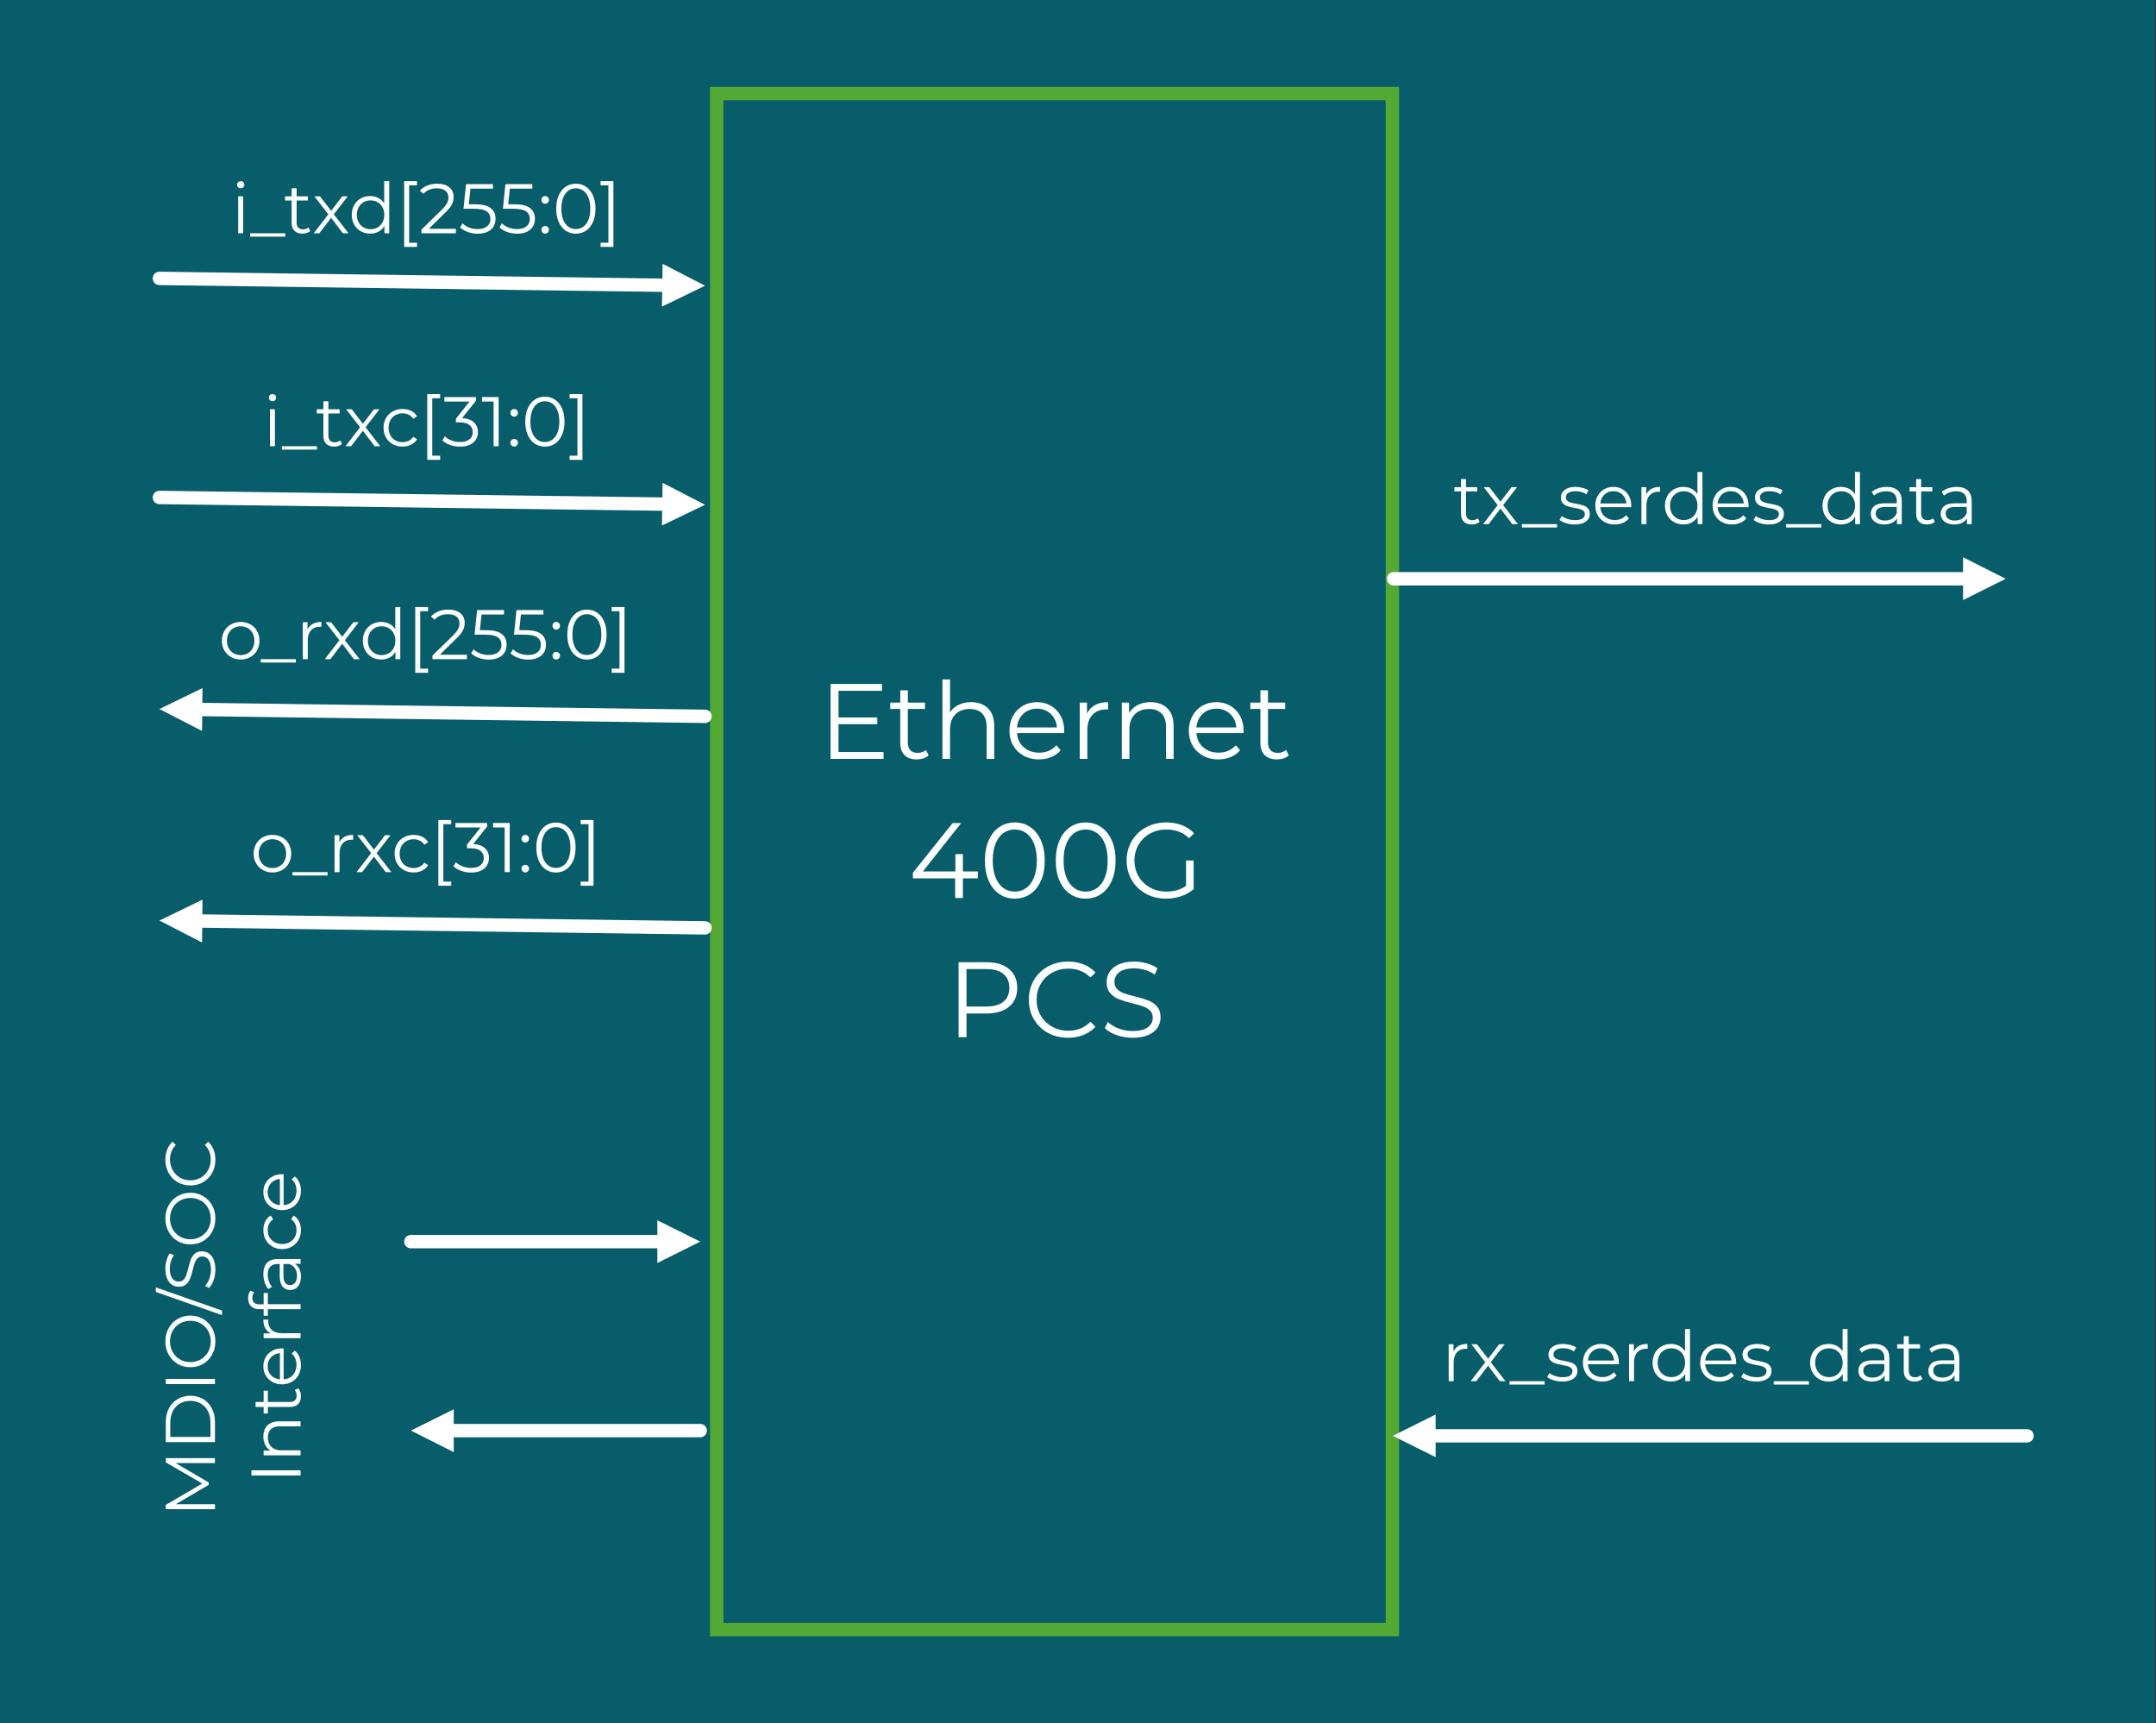 <?xml version="1.0" encoding="UTF-8"?> <svg xmlns="http://www.w3.org/2000/svg" xmlns:xlink="http://www.w3.org/1999/xlink" xmlns:xodm="http://www.corel.com/coreldraw/odm/2003" xml:space="preserve" width="7.006in" height="5.6in" version="1.1" style="shape-rendering:geometricPrecision; text-rendering:geometricPrecision; image-rendering:optimizeQuality; fill-rule:evenodd; clip-rule:evenodd" viewBox="0 0 7006 5600"><rect x="0" y="0" width="7006" height="5600" fill="#333333" stroke="none"/> <defs> <style type="text/css"> .str1 {stroke:white;stroke-width:43.47;stroke-linecap:round;stroke-linejoin:round;stroke-miterlimit:2.613} .str0 {stroke:#54A935;stroke-width:43.47;stroke-linecap:square;stroke-miterlimit:2.613} .fil1 {fill:none} .fil0 {fill:#075D69} .fil3 {fill:white} .fil2 {fill:#FEFFFF;fill-rule:nonzero} </style> </defs> <g id="Layer_x0020_1">  <g id="_2457140337696"> <polygon class="fil0" points="-3.66,-0.11 -3.66,5600 7002.59,5600 7002.59,-0.11 "></polygon> <polygon class="fil1 str0" points="2329.04,5295.68 4524.52,5295.68 4524.52,304.21 2329.04,304.21 "></polygon> <polygon class="fil2" points="2871.17,2443.83 2871.17,2466.09 2699.01,2466.09 2699.01,2222.63 2865.95,2222.63 2865.95,2244.89 2724.74,2244.89 2724.74,2331.5 2850.65,2331.5 2850.65,2353.41 2724.74,2353.41 2724.74,2443.83 "></polygon> <path id="_1" class="fil2" d="M3017.59 2454.96c-4.64,4.17 -10.37,7.36 -17.22,9.56 -6.84,2.2 -13.97,3.31 -21.39,3.31 -17.16,0 -30.37,-4.64 -39.65,-13.91 -9.27,-9.28 -13.91,-22.37 -13.91,-39.3l0 -110.6 -32.69 0 0 -20.87 32.69 0 0 -40 24.69 0 0 40 55.65 0 0 20.87 -55.65 0 0 109.21c0,10.9 2.72,19.19 8.17,24.87 5.45,5.68 13.28,8.52 23.48,8.52 5.1,0 10.03,-0.81 14.78,-2.43 4.75,-1.63 8.87,-3.94 12.35,-6.96l8.69 17.74z"></path> <path id="_2" class="fil2" d="M3155.67 2281.76c22.96,0 41.22,6.67 54.78,20 13.56,13.33 20.35,32.75 20.35,58.26l0 106.08 -24.69 0 0 -103.65c0,-19.01 -4.76,-33.5 -14.26,-43.47 -9.51,-9.97 -23.07,-14.96 -40.69,-14.96 -19.71,0 -35.3,5.85 -46.78,17.56 -11.48,11.71 -17.22,27.88 -17.22,48.52l0 95.99 -24.69 0 0 -258.07 24.69 0 0 107.12c6.72,-10.67 16,-18.9 27.82,-24.69 11.83,-5.8 25.39,-8.7 40.69,-8.7z"></path> <path id="_3" class="fil2" d="M3457.91 2382.28l-153.03 0c1.39,19.01 8.69,34.37 21.91,46.08 13.22,11.71 29.91,17.56 50.08,17.56 11.36,0 21.8,-2.03 31.3,-6.09 9.51,-4.06 17.74,-10.03 24.69,-17.91l13.91 16c-8.11,9.74 -18.26,17.16 -30.43,22.26 -12.17,5.1 -25.56,7.65 -40.17,7.65 -18.78,0 -35.42,-4 -49.91,-12 -14.49,-8 -25.8,-19.07 -33.91,-33.22 -8.12,-14.14 -12.17,-30.14 -12.17,-48 0,-17.85 3.88,-33.85 11.65,-48 7.77,-14.14 18.43,-25.16 32,-33.04 13.57,-7.89 28.81,-11.83 45.74,-11.83 16.93,0 32.11,3.94 45.56,11.83 13.45,7.88 24,18.84 31.65,32.87 7.65,14.03 11.48,30.09 11.48,48.17l-0.35 7.65zm-88.34 -79.3c-17.62,0 -32.4,5.62 -44.34,16.87 -11.94,11.24 -18.72,25.91 -20.35,44l129.73 0c-1.62,-18.09 -8.41,-32.75 -20.35,-44 -11.94,-11.25 -26.84,-16.87 -44.69,-16.87z"></path> <path id="_4" class="fil2" d="M3532.33 2318.98c5.8,-12.29 14.43,-21.56 25.91,-27.83 11.48,-6.26 25.68,-9.39 42.61,-9.39l0 24 -5.91 -0.35c-19.24,0 -34.31,5.91 -45.21,17.74 -10.9,11.82 -16.35,28.4 -16.35,49.74l0 93.21 -24.69 0 0 -182.94 23.65 0 0 35.82z"></path> <path id="_5" class="fil2" d="M3738.58 2281.76c22.96,0 41.22,6.67 54.78,20 13.56,13.33 20.35,32.75 20.35,58.26l0 106.08 -24.69 0 0 -103.65c0,-19.01 -4.76,-33.5 -14.26,-43.47 -9.51,-9.97 -23.07,-14.96 -40.69,-14.96 -19.71,0 -35.3,5.85 -46.78,17.56 -11.48,11.71 -17.22,27.88 -17.22,48.52l0 95.99 -24.69 0 0 -182.94 23.65 0 0 33.74c6.72,-11.13 16.06,-19.77 28,-25.91 11.94,-6.14 25.8,-9.22 41.56,-9.22z"></path> <path id="_6" class="fil2" d="M4040.82 2382.28l-153.03 0c1.39,19.01 8.69,34.37 21.91,46.08 13.22,11.71 29.91,17.56 50.08,17.56 11.36,0 21.8,-2.03 31.3,-6.09 9.51,-4.06 17.74,-10.03 24.69,-17.91l13.91 16c-8.11,9.74 -18.26,17.16 -30.43,22.26 -12.17,5.1 -25.56,7.65 -40.17,7.65 -18.78,0 -35.42,-4 -49.91,-12 -14.49,-8 -25.8,-19.07 -33.91,-33.22 -8.12,-14.14 -12.17,-30.14 -12.17,-48 0,-17.85 3.88,-33.85 11.65,-48 7.77,-14.14 18.43,-25.16 32,-33.04 13.57,-7.89 28.81,-11.83 45.74,-11.83 16.93,0 32.11,3.94 45.56,11.83 13.45,7.88 24,18.84 31.65,32.87 7.65,14.03 11.48,30.09 11.48,48.17l-0.35 7.65zm-88.34 -79.3c-17.62,0 -32.4,5.62 -44.34,16.87 -11.94,11.24 -18.72,25.91 -20.35,44l129.73 0c-1.62,-18.09 -8.41,-32.75 -20.35,-44 -11.94,-11.25 -26.84,-16.87 -44.69,-16.87z"></path> <path id="_7" class="fil2" d="M4187.94 2454.96c-4.64,4.17 -10.37,7.36 -17.22,9.56 -6.84,2.2 -13.97,3.31 -21.39,3.31 -17.16,0 -30.37,-4.64 -39.65,-13.91 -9.27,-9.28 -13.91,-22.37 -13.91,-39.3l0 -110.6 -32.69 0 0 -20.87 32.69 0 0 -40 24.69 0 0 40 55.65 0 0 20.87 -55.65 0 0 109.21c0,10.9 2.72,19.19 8.17,24.87 5.45,5.68 13.28,8.52 23.48,8.52 5.1,0 10.03,-0.81 14.78,-2.43 4.75,-1.63 8.87,-3.94 12.35,-6.96l8.69 17.74z"></path> <polygon class="fil2" points="3177.58,2854.24 3128.89,2854.24 3128.89,2918.23 3103.84,2918.23 3103.84,2854.24 2966.46,2854.24 2966.46,2836.15 3095.5,2674.77 3123.32,2674.77 2998.81,2831.98 3104.54,2831.98 3104.54,2775.63 3128.89,2775.63 3128.89,2831.98 3177.58,2831.98 "></polygon> <path id="_1_0" class="fil2" d="M3297.57 2920.32c-18.78,0 -35.54,-4.98 -50.26,-14.96 -14.72,-9.97 -26.2,-24.29 -34.43,-42.95 -8.23,-18.67 -12.35,-40.63 -12.35,-65.91 0,-25.28 4.11,-47.24 12.35,-65.91 8.23,-18.67 19.71,-32.98 34.43,-42.95 14.72,-9.97 31.47,-14.96 50.26,-14.96 18.78,0 35.53,4.98 50.26,14.96 14.72,9.97 26.26,24.29 34.61,42.95 8.35,18.67 12.52,40.63 12.52,65.91 0,25.27 -4.17,47.24 -12.52,65.91 -8.35,18.67 -19.88,32.98 -34.61,42.95 -14.72,9.97 -31.48,14.96 -50.26,14.96zm0 -22.95c14.14,0 26.61,-3.94 37.39,-11.83 10.78,-7.88 19.19,-19.36 25.21,-34.43 6.03,-15.07 9.04,-33.27 9.04,-54.6 0,-21.33 -3.02,-39.54 -9.04,-54.61 -6.03,-15.07 -14.43,-26.55 -25.21,-34.43 -10.78,-7.88 -23.25,-11.82 -37.39,-11.82 -14.15,0 -26.61,3.94 -37.39,11.82 -10.78,7.89 -19.19,19.36 -25.22,34.43 -6.03,15.07 -9.04,33.27 -9.04,54.61 0,21.33 3.01,39.53 9.04,54.6 6.03,15.07 14.44,26.55 25.22,34.43 10.78,7.88 23.24,11.83 37.39,11.83z"></path> <path id="_2_1" class="fil2" d="M3527.81 2920.32c-18.78,0 -35.54,-4.98 -50.26,-14.96 -14.72,-9.97 -26.2,-24.29 -34.43,-42.95 -8.23,-18.67 -12.35,-40.63 -12.35,-65.91 0,-25.28 4.11,-47.24 12.35,-65.91 8.23,-18.67 19.71,-32.98 34.43,-42.95 14.72,-9.97 31.47,-14.96 50.26,-14.96 18.78,0 35.53,4.98 50.26,14.96 14.72,9.97 26.26,24.29 34.61,42.95 8.35,18.67 12.52,40.63 12.52,65.91 0,25.27 -4.17,47.24 -12.52,65.91 -8.35,18.67 -19.88,32.98 -34.61,42.95 -14.72,9.97 -31.48,14.96 -50.26,14.96zm0 -22.95c14.14,0 26.61,-3.94 37.39,-11.83 10.78,-7.88 19.19,-19.36 25.21,-34.43 6.03,-15.07 9.04,-33.27 9.04,-54.6 0,-21.33 -3.02,-39.54 -9.04,-54.61 -6.03,-15.07 -14.43,-26.55 -25.21,-34.43 -10.78,-7.88 -23.25,-11.82 -37.39,-11.82 -14.15,0 -26.61,3.94 -37.39,11.82 -10.78,7.89 -19.19,19.36 -25.22,34.43 -6.03,15.07 -9.04,33.27 -9.04,54.61 0,21.33 3.01,39.53 9.04,54.6 6.03,15.07 14.44,26.55 25.22,34.43 10.78,7.88 23.24,11.83 37.39,11.83z"></path> <path id="_3_2" class="fil2" d="M3854.05 2796.5l24.69 0 0 92.86c-11.36,9.97 -24.81,17.62 -40.34,22.95 -15.54,5.33 -31.88,8 -49.04,8 -24.35,0 -46.26,-5.33 -65.74,-16 -19.48,-10.67 -34.78,-25.44 -45.91,-44.34 -11.13,-18.9 -16.69,-40.06 -16.69,-63.47 0,-23.42 5.56,-44.58 16.69,-63.48 11.13,-18.89 26.43,-33.68 45.91,-44.34 19.48,-10.67 41.5,-16 66.08,-16 18.55,0 35.59,2.96 51.13,8.87 15.54,5.91 28.63,14.67 39.3,26.26l-16 16.35c-19.24,-19.02 -43.71,-28.52 -73.39,-28.52 -19.71,0 -37.5,4.35 -53.39,13.04 -15.89,8.69 -28.35,20.75 -37.39,36.17 -9.04,15.42 -13.56,32.63 -13.56,51.65 0,19.01 4.52,36.17 13.56,51.47 9.04,15.3 21.45,27.36 37.21,36.17 15.77,8.81 33.51,13.22 53.22,13.22 25.04,0 46.26,-6.26 63.65,-18.78l0 -82.08z"></path> <path class="fil2" d="M3206.1 3126.91c31.07,0 55.42,7.42 73.04,22.26 17.62,14.84 26.43,35.24 26.43,61.21 0,25.97 -8.81,46.31 -26.43,61.04 -17.62,14.72 -41.97,22.09 -73.04,22.09l-65.39 0 0 76.86 -25.74 0 0 -243.46 91.12 0zm-0.69 143.99c24.11,0 42.55,-5.27 55.3,-15.82 12.75,-10.55 19.13,-25.45 19.13,-44.69 0,-19.71 -6.38,-34.84 -19.13,-45.39 -12.75,-10.55 -31.19,-15.83 -55.3,-15.83l-64.69 0 0 121.73 64.69 0z"></path> <path id="_1_3" class="fil2" d="M3470.43 3372.46c-24.11,0 -45.85,-5.33 -65.21,-16 -19.36,-10.67 -34.55,-25.44 -45.56,-44.34 -11.02,-18.9 -16.52,-40.06 -16.52,-63.47 0,-23.42 5.5,-44.58 16.52,-63.48 11.01,-18.89 26.26,-33.68 45.74,-44.34 19.48,-10.67 41.27,-16 65.39,-16 18.09,0 34.78,3.02 50.08,9.04 15.3,6.03 28.29,14.84 38.95,26.43l-16.35 16.35c-19.01,-19.24 -43.01,-28.87 -71.99,-28.87 -19.25,0 -36.75,4.41 -52.52,13.22 -15.77,8.81 -28.11,20.87 -37.04,36.17 -8.93,15.3 -13.39,32.46 -13.39,51.48 0,19.01 4.46,36.17 13.39,51.47 8.93,15.3 21.27,27.36 37.04,36.17 15.77,8.81 33.27,13.22 52.52,13.22 29.21,0 53.21,-9.74 71.99,-29.22l16.35 16.35c-10.67,11.59 -23.71,20.46 -39.13,26.61 -15.42,6.15 -32.17,9.22 -50.26,9.22z"></path> <path id="_2_4" class="fil2" d="M3680.5 3372.46c-18.09,0 -35.42,-2.9 -52,-8.69 -16.58,-5.8 -29.39,-13.45 -38.43,-22.96l10.09 -19.82c8.81,8.81 20.52,15.94 35.13,21.39 14.61,5.45 29.68,8.17 45.22,8.17 21.8,0 38.14,-4 49.04,-12 10.9,-8 16.35,-18.38 16.35,-31.13 0,-9.74 -2.96,-17.5 -8.87,-23.3 -5.91,-5.8 -13.16,-10.26 -21.74,-13.39 -8.58,-3.13 -20.52,-6.55 -35.82,-10.26 -18.32,-4.64 -32.93,-9.1 -43.82,-13.39 -10.9,-4.29 -20.23,-10.84 -28,-19.65 -7.77,-8.81 -11.65,-20.75 -11.65,-35.82 0,-12.29 3.24,-23.48 9.74,-33.56 6.49,-10.09 16.46,-18.15 29.91,-24.17 13.45,-6.03 30.14,-9.04 50.08,-9.04 13.91,0 27.53,1.91 40.87,5.74 13.33,3.83 24.87,9.1 34.61,15.82l-8.7 20.52c-10.2,-6.72 -21.1,-11.77 -32.69,-15.13 -11.59,-3.36 -22.95,-5.04 -34.08,-5.04 -21.33,0 -37.39,4.11 -48.17,12.35 -10.78,8.23 -16.17,18.84 -16.17,31.82 0,9.74 2.96,17.56 8.87,23.48 5.91,5.91 13.33,10.43 22.26,13.56 8.93,3.13 20.93,6.55 36,10.26 17.85,4.41 32.29,8.76 43.3,13.04 11.01,4.29 20.35,10.78 28,19.48 7.65,8.7 11.48,20.46 11.48,35.3 0,12.29 -3.31,23.48 -9.91,33.56 -6.61,10.09 -16.75,18.09 -30.43,24 -13.68,5.91 -30.49,8.87 -50.43,8.87z"></path> <line class="fil1 str1" x1="518.04" y1="904.71" x2="2169.41" y2="927.13"></line> <polygon class="fil3" points="2153.1,857.16 2291,928.48 2151.06,996.42 "></polygon> <line class="fil1 str1" x1="640.31" y1="2305.42" x2="2291" y2="2327.83"></line> <polygon class="fil3" points="656.61,2375.39 518.04,2304.06 657.97,2236.13 "></polygon> <line class="fil1 str1" x1="6395.98" y1="1880.86" x2="4528.6" y2="1880.86"></line> <polygon class="fil3" points="6379,1950.15 6517.58,1880.86 6379,1810.89 "></polygon> <line class="fil1 str1" x1="4648.16" y1="4665.97" x2="6586.87" y2="4665.97"></line> <polygon class="fil3" points="4665.14,4735.26 4525.88,4665.97 4665.14,4596.69 "></polygon> <path class="fil2" d="M774.02 638.03l16.2 0 0 120.06 -16.2 0 0 -120.06zm8.22 -26.25c-3.35,0 -6.16,-1.14 -8.44,-3.42 -2.28,-2.28 -3.42,-5.02 -3.42,-8.22 0,-3.04 1.14,-5.71 3.42,-7.99 2.28,-2.28 5.1,-3.43 8.44,-3.43 3.35,0 6.17,1.1 8.44,3.31 2.28,2.2 3.43,4.83 3.43,7.87 0,3.35 -1.14,6.16 -3.43,8.44 -2.28,2.28 -5.09,3.42 -8.44,3.42z"></path> <polygon id="_1_5" class="fil2" points="812.82,758.09 926.94,758.09 926.94,769.04 812.82,769.04 "></polygon> <path id="_2_6" class="fil2" d="M1008.2 750.78c-3.04,2.74 -6.81,4.83 -11.3,6.28 -4.49,1.44 -9.17,2.17 -14.04,2.17 -11.26,0 -19.93,-3.04 -26.02,-9.13 -6.09,-6.09 -9.13,-14.69 -9.13,-25.79l0 -72.58 -21.45 0 0 -13.7 21.45 0 0 -26.25 16.2 0 0 26.25 36.52 0 0 13.7 -36.52 0 0 71.67c0,7.15 1.79,12.59 5.36,16.32 3.58,3.73 8.71,5.59 15.41,5.59 3.35,0 6.58,-0.54 9.7,-1.6 3.12,-1.07 5.82,-2.59 8.11,-4.57l5.7 11.64z"></path> <polygon id="_3_7" class="fil2" points="1114.1,758.09 1075.98,707.87 1037.64,758.09 1019.38,758.09 1066.85,696.46 1021.66,638.03 1039.92,638.03 1075.98,685.05 1112.05,638.03 1129.85,638.03 1084.66,696.46 1132.59,758.09 "></polygon> <path id="_4_8" class="fil2" d="M1264.74 588.73l0 169.35 -15.52 0 0 -23.74c-4.87,8.06 -11.3,14.22 -19.29,18.49 -7.99,4.26 -17,6.39 -27.04,6.39 -11.26,0 -21.46,-2.59 -30.59,-7.76 -9.13,-5.17 -16.28,-12.4 -21.45,-21.69 -5.17,-9.28 -7.76,-19.85 -7.76,-31.72 0,-11.87 2.59,-22.44 7.76,-31.72 5.17,-9.28 12.32,-16.47 21.45,-21.57 9.13,-5.09 19.33,-7.65 30.59,-7.65 9.74,0 18.52,2.02 26.36,6.05 7.83,4.03 14.26,9.93 19.28,17.69l0 -72.13 16.2 0zm-60.48 156.12c8.37,0 15.94,-1.94 22.71,-5.82 6.77,-3.88 12.09,-9.39 15.98,-16.55 3.88,-7.15 5.82,-15.29 5.82,-24.42 0,-9.13 -1.94,-17.27 -5.82,-24.42 -3.88,-7.15 -9.2,-12.67 -15.98,-16.55 -6.77,-3.88 -14.34,-5.82 -22.71,-5.82 -8.52,0 -16.17,1.94 -22.94,5.82 -6.77,3.88 -12.09,9.4 -15.98,16.55 -3.88,7.15 -5.82,15.29 -5.82,24.42 0,9.13 1.94,17.27 5.82,24.42 3.88,7.15 9.2,12.67 15.98,16.55 6.77,3.88 14.42,5.82 22.94,5.82z"></path> <polygon id="_5_9" class="fil2" points="1313.35,588.73 1355.12,588.73 1355.12,602.2 1329.56,602.2 1329.56,788.9 1355.12,788.9 1355.12,802.37 1313.35,802.37 "></polygon> <path id="_6_10" class="fil2" d="M1481.34 743.48l0 14.61 -112.07 0 0 -11.64 66.42 -65.05c8.37,-8.22 14.04,-15.33 17,-21.34 2.97,-6.01 4.45,-12.06 4.45,-18.15 0,-9.43 -3.24,-16.78 -9.7,-22.03 -6.47,-5.25 -15.71,-7.87 -27.73,-7.87 -18.72,0 -33.25,5.94 -43.59,17.8l-11.64 -10.04c6.24,-7.3 14.19,-12.93 23.85,-16.89 9.66,-3.96 20.58,-5.93 32.75,-5.93 16.28,0 29.18,3.84 38.69,11.53 9.51,7.68 14.27,18.22 14.27,31.61 0,8.22 -1.83,16.13 -5.48,23.74 -3.65,7.61 -10.57,16.36 -20.77,26.25l-54.32 53.41 87.87 0z"></path> <path id="_7_11" class="fil2" d="M1543.88 663.82c23.13,0 39.98,4.15 50.56,12.44 10.57,8.29 15.86,19.89 15.86,34.81 0,9.28 -2.17,17.57 -6.5,24.88 -4.34,7.3 -10.84,13.05 -19.52,17.23 -8.67,4.18 -19.33,6.28 -31.95,6.28 -11.41,0 -22.26,-1.87 -32.53,-5.59 -10.27,-3.72 -18.52,-8.71 -24.76,-14.95l7.99 -13.01c5.33,5.48 12.33,9.93 21,13.35 8.67,3.43 18.03,5.14 28.07,5.14 13.24,0 23.47,-2.97 30.7,-8.9 7.23,-5.94 10.84,-13.85 10.84,-23.74 0,-10.95 -4.07,-19.25 -12.21,-24.88 -8.14,-5.63 -21.87,-8.44 -41.2,-8.44l-34.01 0 8.22 -80.11 87.42 0 0 14.61 -73.04 0 -5.48 50.9 20.54 0z"></path> <path id="_8" class="fil2" d="M1671.92 663.82c23.13,0 39.98,4.15 50.56,12.44 10.57,8.29 15.86,19.89 15.86,34.81 0,9.28 -2.17,17.57 -6.5,24.88 -4.34,7.3 -10.84,13.05 -19.52,17.23 -8.67,4.18 -19.33,6.28 -31.95,6.28 -11.41,0 -22.26,-1.87 -32.53,-5.59 -10.27,-3.72 -18.52,-8.71 -24.76,-14.95l7.99 -13.01c5.33,5.48 12.33,9.93 21,13.35 8.67,3.43 18.03,5.14 28.07,5.14 13.24,0 23.47,-2.97 30.7,-8.9 7.23,-5.94 10.84,-13.85 10.84,-23.74 0,-10.95 -4.07,-19.25 -12.21,-24.88 -8.14,-5.63 -21.87,-8.44 -41.2,-8.44l-34.01 0 8.22 -80.11 87.42 0 0 14.61 -73.04 0 -5.48 50.9 20.54 0z"></path> <path id="_9" class="fil2" d="M1771.43 662c-3.35,0 -6.2,-1.22 -8.56,-3.65 -2.36,-2.44 -3.54,-5.4 -3.54,-8.9 0,-3.5 1.18,-6.43 3.54,-8.79 2.36,-2.36 5.21,-3.54 8.56,-3.54 3.35,0 6.24,1.18 8.67,3.54 2.43,2.36 3.65,5.29 3.65,8.79 0,3.5 -1.22,6.46 -3.65,8.9 -2.43,2.43 -5.33,3.65 -8.67,3.65zm0 97.23c-3.35,0 -6.2,-1.22 -8.56,-3.65 -2.36,-2.43 -3.54,-5.4 -3.54,-8.9 0,-3.5 1.18,-6.43 3.54,-8.79 2.36,-2.36 5.21,-3.54 8.56,-3.54 3.35,0 6.24,1.18 8.67,3.54 2.43,2.36 3.65,5.29 3.65,8.79 0,3.5 -1.22,6.47 -3.65,8.9 -2.43,2.44 -5.33,3.65 -8.67,3.65z"></path> <path id="_10" class="fil2" d="M1871.17 759.46c-12.32,0 -23.32,-3.27 -32.98,-9.81 -9.66,-6.54 -17.19,-15.94 -22.59,-28.19 -5.4,-12.25 -8.1,-26.67 -8.1,-43.25 0,-16.58 2.7,-31 8.1,-43.25 5.4,-12.25 12.93,-21.65 22.59,-28.19 9.66,-6.54 20.66,-9.81 32.98,-9.81 12.33,0 23.32,3.27 32.98,9.81 9.66,6.54 17.23,15.94 22.71,28.19 5.48,12.25 8.22,26.67 8.22,43.25 0,16.59 -2.74,31 -8.22,43.25 -5.48,12.25 -13.05,21.65 -22.71,28.19 -9.66,6.54 -20.65,9.81 -32.98,9.81zm0 -15.06c9.28,0 17.46,-2.59 24.54,-7.76 7.07,-5.18 12.59,-12.71 16.55,-22.6 3.96,-9.89 5.94,-21.83 5.94,-35.83 0,-14 -1.98,-25.94 -5.94,-35.83 -3.96,-9.89 -9.47,-17.43 -16.55,-22.6 -7.07,-5.17 -15.25,-7.76 -24.54,-7.76 -9.28,0 -17.46,2.59 -24.54,7.76 -7.07,5.17 -12.59,12.71 -16.55,22.6 -3.96,9.89 -5.93,21.83 -5.93,35.83 0,14 1.98,25.94 5.93,35.83 3.96,9.89 9.47,17.42 16.55,22.6 7.07,5.17 15.25,7.76 24.54,7.76z"></path> <polygon id="_11" class="fil2" points="1951.51,802.37 1951.51,788.9 1977.07,788.9 1977.07,602.2 1951.51,602.2 1951.51,588.73 1993.28,588.73 1993.28,802.37 "></polygon> <path class="fil2" d="M782.17 2143.23c-11.57,0 -21.99,-2.63 -31.27,-7.87 -9.28,-5.25 -16.58,-12.52 -21.91,-21.8 -5.33,-9.28 -7.99,-19.78 -7.99,-31.5 0,-11.72 2.66,-22.22 7.99,-31.5 5.33,-9.28 12.63,-16.51 21.91,-21.69 9.28,-5.17 19.7,-7.76 31.27,-7.76 11.56,0 21.98,2.59 31.27,7.76 9.28,5.17 16.55,12.4 21.8,21.69 5.25,9.28 7.87,19.78 7.87,31.5 0,11.72 -2.62,22.22 -7.87,31.5 -5.25,9.28 -12.52,16.55 -21.8,21.8 -9.28,5.25 -19.7,7.87 -31.27,7.87zm0 -14.38c8.52,0 16.17,-1.94 22.94,-5.82 6.77,-3.88 12.06,-9.39 15.86,-16.55 3.8,-7.15 5.7,-15.29 5.7,-24.42 0,-9.13 -1.9,-17.27 -5.7,-24.42 -3.8,-7.15 -9.09,-12.67 -15.86,-16.55 -6.77,-3.88 -14.42,-5.82 -22.94,-5.82 -8.52,0 -16.17,1.94 -22.94,5.82 -6.77,3.88 -12.09,9.4 -15.98,16.55 -3.88,7.15 -5.82,15.29 -5.82,24.42 0,9.13 1.94,17.27 5.82,24.42 3.88,7.15 9.2,12.67 15.98,16.55 6.77,3.88 14.42,5.82 22.94,5.82z"></path> <polygon id="_1_12" class="fil2" points="847.21,2142.09 961.33,2142.09 961.33,2153.05 847.21,2153.05 "></polygon> <path id="_2_13" class="fil2" d="M999.45 2045.54c3.81,-8.06 9.47,-14.15 17,-18.26 7.54,-4.11 16.85,-6.17 27.96,-6.17l0 15.75 -3.88 -0.23c-12.63,0 -22.52,3.88 -29.67,11.64 -7.15,7.76 -10.73,18.64 -10.73,32.64l0 61.17 -16.2 0 0 -120.06 15.52 0 0 23.51z"></path> <polygon id="_3_14" class="fil2" points="1150.09,2142.09 1111.97,2091.88 1073.63,2142.09 1055.37,2142.09 1102.84,2080.46 1057.65,2022.04 1075.91,2022.04 1111.97,2069.06 1148.04,2022.04 1165.83,2022.04 1120.65,2080.46 1168.57,2142.09 "></polygon> <path id="_4_15" class="fil2" d="M1300.72 1972.74l0 169.35 -15.52 0 0 -23.74c-4.87,8.06 -11.3,14.22 -19.29,18.49 -7.99,4.26 -17,6.39 -27.04,6.39 -11.26,0 -21.46,-2.59 -30.59,-7.76 -9.13,-5.17 -16.28,-12.4 -21.45,-21.69 -5.17,-9.28 -7.76,-19.85 -7.76,-31.72 0,-11.87 2.59,-22.44 7.76,-31.72 5.17,-9.28 12.32,-16.47 21.45,-21.57 9.13,-5.09 19.33,-7.65 30.59,-7.65 9.74,0 18.52,2.02 26.36,6.05 7.83,4.03 14.26,9.93 19.28,17.69l0 -72.13 16.2 0zm-60.48 156.12c8.37,0 15.94,-1.94 22.71,-5.82 6.77,-3.88 12.09,-9.39 15.98,-16.55 3.88,-7.15 5.82,-15.29 5.82,-24.42 0,-9.13 -1.94,-17.27 -5.82,-24.42 -3.88,-7.15 -9.2,-12.67 -15.98,-16.55 -6.77,-3.88 -14.34,-5.82 -22.71,-5.82 -8.52,0 -16.17,1.94 -22.94,5.82 -6.77,3.88 -12.09,9.4 -15.98,16.55 -3.88,7.15 -5.82,15.29 -5.82,24.42 0,9.13 1.94,17.27 5.82,24.42 3.88,7.15 9.2,12.67 15.98,16.55 6.77,3.88 14.42,5.82 22.94,5.82z"></path> <polygon id="_5_16" class="fil2" points="1349.34,1972.74 1391.11,1972.74 1391.11,1986.2 1365.55,1986.2 1365.55,2172.9 1391.11,2172.9 1391.11,2186.37 1349.34,2186.37 "></polygon> <path id="_6_17" class="fil2" d="M1517.33 2127.48l0 14.61 -112.07 0 0 -11.64 66.42 -65.05c8.37,-8.22 14.04,-15.33 17,-21.34 2.97,-6.01 4.45,-12.06 4.45,-18.15 0,-9.43 -3.24,-16.78 -9.7,-22.03 -6.47,-5.25 -15.71,-7.87 -27.73,-7.87 -18.72,0 -33.25,5.94 -43.59,17.8l-11.64 -10.04c6.24,-7.3 14.19,-12.93 23.85,-16.89 9.66,-3.96 20.58,-5.93 32.75,-5.93 16.28,0 29.18,3.84 38.69,11.53 9.51,7.68 14.27,18.22 14.27,31.61 0,8.22 -1.83,16.13 -5.48,23.74 -3.65,7.61 -10.57,16.36 -20.77,26.25l-54.32 53.41 87.87 0z"></path> <path id="_7_18" class="fil2" d="M1579.87 2047.83c23.13,0 39.98,4.15 50.56,12.44 10.57,8.29 15.86,19.89 15.86,34.81 0,9.28 -2.17,17.57 -6.5,24.88 -4.34,7.3 -10.84,13.05 -19.52,17.23 -8.67,4.18 -19.33,6.28 -31.95,6.28 -11.41,0 -22.26,-1.87 -32.53,-5.59 -10.27,-3.72 -18.52,-8.71 -24.76,-14.95l7.99 -13.01c5.33,5.48 12.33,9.93 21,13.35 8.67,3.43 18.03,5.14 28.07,5.14 13.24,0 23.47,-2.97 30.7,-8.9 7.23,-5.94 10.84,-13.85 10.84,-23.74 0,-10.95 -4.07,-19.25 -12.21,-24.88 -8.14,-5.63 -21.87,-8.44 -41.2,-8.44l-34.01 0 8.22 -80.11 87.42 0 0 14.61 -73.04 0 -5.48 50.9 20.54 0z"></path> <path id="_8_19" class="fil2" d="M1707.91 2047.83c23.13,0 39.98,4.15 50.56,12.44 10.57,8.29 15.86,19.89 15.86,34.81 0,9.28 -2.17,17.57 -6.5,24.88 -4.34,7.3 -10.84,13.05 -19.52,17.23 -8.67,4.18 -19.33,6.28 -31.95,6.28 -11.41,0 -22.26,-1.87 -32.53,-5.59 -10.27,-3.72 -18.52,-8.71 -24.76,-14.95l7.99 -13.01c5.33,5.48 12.33,9.93 21,13.35 8.67,3.43 18.03,5.14 28.07,5.14 13.24,0 23.47,-2.97 30.7,-8.9 7.23,-5.94 10.84,-13.85 10.84,-23.74 0,-10.95 -4.07,-19.25 -12.21,-24.88 -8.14,-5.63 -21.87,-8.44 -41.2,-8.44l-34.01 0 8.22 -80.11 87.42 0 0 14.61 -73.04 0 -5.48 50.9 20.54 0z"></path> <path id="_9_20" class="fil2" d="M1807.42 2046c-3.35,0 -6.2,-1.22 -8.56,-3.65 -2.36,-2.44 -3.54,-5.4 -3.54,-8.9 0,-3.5 1.18,-6.43 3.54,-8.79 2.36,-2.36 5.21,-3.54 8.56,-3.54 3.35,0 6.24,1.18 8.67,3.54 2.43,2.36 3.65,5.29 3.65,8.79 0,3.5 -1.22,6.46 -3.65,8.9 -2.43,2.43 -5.33,3.65 -8.67,3.65zm0 97.23c-3.35,0 -6.2,-1.22 -8.56,-3.65 -2.36,-2.43 -3.54,-5.4 -3.54,-8.9 0,-3.5 1.18,-6.43 3.54,-8.79 2.36,-2.36 5.21,-3.54 8.56,-3.54 3.35,0 6.24,1.18 8.67,3.54 2.43,2.36 3.65,5.29 3.65,8.79 0,3.5 -1.22,6.47 -3.65,8.9 -2.43,2.44 -5.33,3.65 -8.67,3.65z"></path> <path id="_10_21" class="fil2" d="M1907.16 2143.46c-12.32,0 -23.32,-3.27 -32.98,-9.81 -9.66,-6.54 -17.19,-15.94 -22.59,-28.19 -5.4,-12.25 -8.1,-26.67 -8.1,-43.25 0,-16.58 2.7,-31 8.1,-43.25 5.4,-12.25 12.93,-21.65 22.59,-28.19 9.66,-6.54 20.66,-9.81 32.98,-9.81 12.33,0 23.32,3.27 32.98,9.81 9.66,6.54 17.23,15.94 22.71,28.19 5.48,12.25 8.22,26.67 8.22,43.25 0,16.59 -2.74,31 -8.22,43.25 -5.48,12.25 -13.05,21.65 -22.71,28.19 -9.66,6.54 -20.65,9.81 -32.98,9.81zm0 -15.06c9.28,0 17.46,-2.59 24.54,-7.76 7.07,-5.18 12.59,-12.71 16.55,-22.6 3.96,-9.89 5.94,-21.83 5.94,-35.83 0,-14 -1.98,-25.94 -5.94,-35.83 -3.96,-9.89 -9.47,-17.43 -16.55,-22.6 -7.07,-5.17 -15.25,-7.76 -24.54,-7.76 -9.28,0 -17.46,2.59 -24.54,7.76 -7.07,5.17 -12.59,12.71 -16.55,22.6 -3.96,9.89 -5.93,21.83 -5.93,35.83 0,14 1.98,25.94 5.93,35.83 3.96,9.89 9.47,17.42 16.55,22.6 7.07,5.17 15.25,7.76 24.54,7.76z"></path> <polygon id="_11_22" class="fil2" points="1987.5,2186.37 1987.5,2172.9 2013.06,2172.9 2013.06,1986.2 1987.5,1986.2 1987.5,1972.74 2029.27,1972.74 2029.27,2186.37 "></polygon> <path class="fil2" d="M4723.06 4391.87c3.81,-8.06 9.47,-14.15 17,-18.26 7.54,-4.11 16.85,-6.17 27.96,-6.17l0 15.75 -3.88 -0.23c-12.63,0 -22.52,3.88 -29.67,11.64 -7.15,7.76 -10.73,18.64 -10.73,32.64l0 61.17 -16.2 0 0 -120.06 15.52 0 0 23.51z"></path> <polygon id="_1_23" class="fil2" points="4873.69,4488.41 4835.58,4438.2 4797.23,4488.41 4778.97,4488.41 4826.45,4426.79 4781.26,4368.36 4799.52,4368.36 4835.58,4415.38 4871.64,4368.36 4889.44,4368.36 4844.25,4426.79 4892.18,4488.41 "></polygon> <polygon id="_2_24" class="fil2" points="4905.19,4488.41 5019.31,4488.41 5019.31,4499.37 4905.19,4499.37 "></polygon> <path id="_3_25" class="fil2" d="M5076.37 4489.56c-9.74,0 -19.06,-1.41 -27.96,-4.22 -8.9,-2.81 -15.86,-6.35 -20.89,-10.61l7.3 -12.78c5.02,3.96 11.34,7.19 18.94,9.7 7.61,2.51 15.52,3.77 23.74,3.77 10.96,0 19.06,-1.71 24.31,-5.14 5.25,-3.42 7.87,-8.26 7.87,-14.49 0,-4.41 -1.45,-7.87 -4.34,-10.39 -2.89,-2.51 -6.54,-4.41 -10.96,-5.7 -4.41,-1.3 -10.27,-2.55 -17.57,-3.77 -9.74,-1.83 -17.57,-3.69 -23.51,-5.59 -5.93,-1.9 -10.99,-5.14 -15.18,-9.7 -4.19,-4.56 -6.28,-10.88 -6.28,-18.94 0,-10.04 4.19,-18.26 12.55,-24.65 8.37,-6.39 20.01,-9.59 34.92,-9.59 7.76,0 15.52,1.03 23.28,3.08 7.76,2.06 14.15,4.76 19.17,8.1l-7.07 13.01c-9.89,-6.85 -21.68,-10.27 -35.38,-10.27 -10.35,0 -18.15,1.82 -23.39,5.48 -5.25,3.65 -7.87,8.44 -7.87,14.38 0,4.57 1.48,8.22 4.45,10.96 2.97,2.74 6.66,4.76 11.07,6.05 4.41,1.3 10.5,2.63 18.26,4 9.59,1.83 17.27,3.65 23.05,5.48 5.78,1.83 10.73,4.94 14.83,9.36 4.11,4.41 6.17,10.5 6.17,18.26 0,10.5 -4.37,18.83 -13.13,24.99 -8.75,6.16 -20.88,9.24 -36.4,9.24z"></path> <path id="_4_26" class="fil2" d="M5260.33 4433.41l-100.43 0c0.91,12.48 5.7,22.56 14.38,30.24 8.67,7.69 19.63,11.53 32.87,11.53 7.46,0 14.3,-1.33 20.54,-4 6.24,-2.66 11.64,-6.58 16.2,-11.76l9.13 10.5c-5.33,6.39 -11.98,11.26 -19.97,14.61 -7.99,3.35 -16.78,5.02 -26.36,5.02 -12.32,0 -23.24,-2.63 -32.75,-7.87 -9.51,-5.25 -16.93,-12.52 -22.25,-21.8 -5.33,-9.28 -7.99,-19.78 -7.99,-31.5 0,-11.72 2.55,-22.22 7.65,-31.5 5.1,-9.28 12.09,-16.51 21,-21.69 8.9,-5.17 18.91,-7.76 30.02,-7.76 11.11,0 21.07,2.59 29.9,7.76 8.83,5.17 15.75,12.37 20.77,21.57 5.02,9.2 7.53,19.74 7.53,31.61l-0.23 5.02zm-57.97 -52.04c-11.56,0 -21.26,3.69 -29.1,11.07 -7.83,7.38 -12.29,17 -13.35,28.87l85.13 0c-1.07,-11.87 -5.52,-21.49 -13.35,-28.87 -7.83,-7.38 -17.61,-11.07 -29.33,-11.07z"></path> <path id="_5_27" class="fil2" d="M5309.18 4391.87c3.81,-8.06 9.47,-14.15 17,-18.26 7.54,-4.11 16.85,-6.17 27.96,-6.17l0 15.75 -3.88 -0.23c-12.63,0 -22.52,3.88 -29.67,11.64 -7.15,7.76 -10.73,18.64 -10.73,32.64l0 61.17 -16.2 0 0 -120.06 15.52 0 0 23.51z"></path> <path id="_6_28" class="fil2" d="M5491.77 4319.06l0 169.35 -15.52 0 0 -23.74c-4.87,8.06 -11.3,14.22 -19.29,18.49 -7.99,4.26 -17,6.39 -27.04,6.39 -11.26,0 -21.46,-2.59 -30.59,-7.76 -9.13,-5.17 -16.28,-12.4 -21.45,-21.69 -5.17,-9.28 -7.76,-19.85 -7.76,-31.72 0,-11.87 2.59,-22.44 7.76,-31.72 5.17,-9.28 12.32,-16.47 21.45,-21.57 9.13,-5.09 19.33,-7.65 30.59,-7.65 9.74,0 18.52,2.02 26.36,6.05 7.83,4.03 14.26,9.93 19.28,17.69l0 -72.13 16.2 0zm-60.48 156.12c8.37,0 15.94,-1.94 22.71,-5.82 6.77,-3.88 12.09,-9.39 15.98,-16.55 3.88,-7.15 5.82,-15.29 5.82,-24.42 0,-9.13 -1.94,-17.27 -5.82,-24.42 -3.88,-7.15 -9.2,-12.67 -15.98,-16.55 -6.77,-3.88 -14.34,-5.82 -22.71,-5.82 -8.52,0 -16.17,1.94 -22.94,5.82 -6.77,3.88 -12.09,9.4 -15.98,16.55 -3.88,7.15 -5.82,15.29 -5.82,24.42 0,9.13 1.94,17.27 5.82,24.42 3.88,7.15 9.2,12.67 15.98,16.55 6.77,3.88 14.42,5.82 22.94,5.82z"></path> <path id="_7_29" class="fil2" d="M5641.5 4433.41l-100.43 0c0.91,12.48 5.7,22.56 14.38,30.24 8.67,7.69 19.63,11.53 32.87,11.53 7.46,0 14.3,-1.33 20.54,-4 6.24,-2.66 11.64,-6.58 16.2,-11.76l9.13 10.5c-5.33,6.39 -11.98,11.26 -19.97,14.61 -7.99,3.35 -16.78,5.02 -26.36,5.02 -12.32,0 -23.24,-2.63 -32.75,-7.87 -9.51,-5.25 -16.93,-12.52 -22.25,-21.8 -5.33,-9.28 -7.99,-19.78 -7.99,-31.5 0,-11.72 2.55,-22.22 7.65,-31.5 5.1,-9.28 12.09,-16.51 21,-21.69 8.9,-5.17 18.91,-7.76 30.02,-7.76 11.11,0 21.07,2.59 29.9,7.76 8.83,5.17 15.75,12.37 20.77,21.57 5.02,9.2 7.53,19.74 7.53,31.61l-0.23 5.02zm-57.97 -52.04c-11.56,0 -21.26,3.69 -29.1,11.07 -7.83,7.38 -12.29,17 -13.35,28.87l85.13 0c-1.07,-11.87 -5.52,-21.49 -13.35,-28.87 -7.83,-7.38 -17.61,-11.07 -29.33,-11.07z"></path> <path id="_8_30" class="fil2" d="M5707.01 4489.56c-9.74,0 -19.06,-1.41 -27.96,-4.22 -8.9,-2.81 -15.86,-6.35 -20.89,-10.61l7.3 -12.78c5.02,3.96 11.34,7.19 18.94,9.7 7.61,2.51 15.52,3.77 23.74,3.77 10.96,0 19.06,-1.71 24.31,-5.14 5.25,-3.42 7.87,-8.26 7.87,-14.49 0,-4.41 -1.45,-7.87 -4.34,-10.39 -2.89,-2.51 -6.54,-4.41 -10.96,-5.7 -4.41,-1.3 -10.27,-2.55 -17.57,-3.77 -9.74,-1.83 -17.57,-3.69 -23.51,-5.59 -5.93,-1.9 -10.99,-5.14 -15.18,-9.7 -4.19,-4.56 -6.28,-10.88 -6.28,-18.94 0,-10.04 4.19,-18.26 12.55,-24.65 8.37,-6.39 20.01,-9.59 34.92,-9.59 7.76,0 15.52,1.03 23.28,3.08 7.76,2.06 14.15,4.76 19.17,8.1l-7.07 13.01c-9.89,-6.85 -21.68,-10.27 -35.38,-10.27 -10.35,0 -18.15,1.82 -23.39,5.48 -5.25,3.65 -7.87,8.44 -7.87,14.38 0,4.57 1.48,8.22 4.45,10.96 2.97,2.74 6.66,4.76 11.07,6.05 4.41,1.3 10.5,2.63 18.26,4 9.59,1.83 17.27,3.65 23.05,5.48 5.78,1.83 10.73,4.94 14.83,9.36 4.11,4.41 6.17,10.5 6.17,18.26 0,10.5 -4.37,18.83 -13.13,24.99 -8.75,6.16 -20.88,9.24 -36.4,9.24z"></path> <polygon id="_9_31" class="fil2" points="5763.84,4488.41 5877.96,4488.41 5877.96,4499.37 5763.84,4499.37 "></polygon> <path id="_10_32" class="fil2" d="M6003.72 4319.06l0 169.35 -15.52 0 0 -23.74c-4.87,8.06 -11.3,14.22 -19.29,18.49 -7.99,4.26 -17,6.39 -27.04,6.39 -11.26,0 -21.46,-2.59 -30.59,-7.76 -9.13,-5.17 -16.28,-12.4 -21.45,-21.69 -5.17,-9.28 -7.76,-19.85 -7.76,-31.72 0,-11.87 2.59,-22.44 7.76,-31.72 5.17,-9.28 12.32,-16.47 21.45,-21.57 9.13,-5.09 19.33,-7.65 30.59,-7.65 9.74,0 18.52,2.02 26.36,6.05 7.83,4.03 14.26,9.93 19.28,17.69l0 -72.13 16.2 0zm-60.48 156.12c8.37,0 15.94,-1.94 22.71,-5.82 6.77,-3.88 12.09,-9.39 15.98,-16.55 3.88,-7.15 5.82,-15.29 5.82,-24.42 0,-9.13 -1.94,-17.27 -5.82,-24.42 -3.88,-7.15 -9.2,-12.67 -15.98,-16.55 -6.77,-3.88 -14.34,-5.82 -22.71,-5.82 -8.52,0 -16.17,1.94 -22.94,5.82 -6.77,3.88 -12.09,9.4 -15.98,16.55 -3.88,7.15 -5.82,15.29 -5.82,24.42 0,9.13 1.94,17.27 5.82,24.42 3.88,7.15 9.2,12.67 15.98,16.55 6.77,3.88 14.42,5.82 22.94,5.82z"></path> <path id="_11_33" class="fil2" d="M6090.91 4367.44c15.67,0 27.69,3.92 36.06,11.76 8.37,7.83 12.56,19.44 12.56,34.81l0 74.41 -15.52 0 0 -18.72c-3.65,6.24 -9.01,11.11 -16.09,14.61 -7.07,3.5 -15.48,5.25 -25.22,5.25 -13.39,0 -24.04,-3.2 -31.95,-9.59 -7.91,-6.39 -11.87,-14.83 -11.87,-25.33 0,-10.19 3.69,-18.41 11.07,-24.65 7.38,-6.24 19.13,-9.36 35.26,-9.36l38.12 0 0 -7.3c0,-10.35 -2.89,-18.22 -8.67,-23.62 -5.78,-5.4 -14.23,-8.1 -25.33,-8.1 -7.61,0 -14.91,1.25 -21.91,3.76 -7,2.51 -13.01,5.97 -18.03,10.39l-7.3 -12.1c6.09,-5.17 13.39,-9.17 21.91,-11.98 8.52,-2.81 17.5,-4.22 26.93,-4.22zm-5.7 109.33c9.13,0 16.96,-2.09 23.51,-6.28 6.54,-4.19 11.41,-10.23 14.61,-18.15l0 -19.63 -37.66 0c-20.54,0 -30.81,7.15 -30.81,21.45 0,7 2.66,12.52 7.99,16.55 5.32,4.03 12.78,6.05 22.37,6.05z"></path> <path id="_12" class="fil2" d="M6246.8 4481.11c-3.04,2.74 -6.81,4.83 -11.3,6.28 -4.49,1.44 -9.17,2.17 -14.04,2.17 -11.26,0 -19.93,-3.04 -26.02,-9.13 -6.09,-6.09 -9.13,-14.69 -9.13,-25.79l0 -72.58 -21.45 0 0 -13.7 21.45 0 0 -26.25 16.2 0 0 26.25 36.52 0 0 13.7 -36.52 0 0 71.67c0,7.15 1.79,12.59 5.36,16.32 3.58,3.73 8.71,5.59 15.41,5.59 3.35,0 6.58,-0.54 9.7,-1.6 3.12,-1.07 5.82,-2.59 8.11,-4.57l5.7 11.64z"></path> <path id="_13" class="fil2" d="M6318.23 4367.44c15.67,0 27.69,3.92 36.06,11.76 8.37,7.83 12.56,19.44 12.56,34.81l0 74.41 -15.52 0 0 -18.72c-3.65,6.24 -9.01,11.11 -16.09,14.61 -7.07,3.5 -15.48,5.25 -25.22,5.25 -13.39,0 -24.04,-3.2 -31.95,-9.59 -7.91,-6.39 -11.87,-14.83 -11.87,-25.33 0,-10.19 3.69,-18.41 11.07,-24.65 7.38,-6.24 19.13,-9.36 35.26,-9.36l38.12 0 0 -7.3c0,-10.35 -2.89,-18.22 -8.67,-23.62 -5.78,-5.4 -14.23,-8.1 -25.33,-8.1 -7.61,0 -14.91,1.25 -21.91,3.76 -7,2.51 -13.01,5.97 -18.03,10.39l-7.3 -12.1c6.09,-5.17 13.39,-9.17 21.91,-11.98 8.52,-2.81 17.5,-4.22 26.93,-4.22zm-5.7 109.33c9.13,0 16.96,-2.09 23.51,-6.28 6.54,-4.19 11.41,-10.23 14.61,-18.15l0 -19.63 -37.66 0c-20.54,0 -30.81,7.15 -30.81,21.45 0,7 2.66,12.52 7.99,16.55 5.32,4.03 12.78,6.05 22.37,6.05z"></path> <path class="fil2" d="M4808.06 1695.91c-3.04,2.74 -6.81,4.83 -11.3,6.28 -4.49,1.44 -9.17,2.17 -14.04,2.17 -11.26,0 -19.93,-3.04 -26.02,-9.13 -6.09,-6.09 -9.13,-14.69 -9.13,-25.79l0 -72.58 -21.45 0 0 -13.7 21.45 0 0 -26.25 16.2 0 0 26.25 36.52 0 0 13.7 -36.52 0 0 71.67c0,7.15 1.79,12.59 5.36,16.32 3.58,3.73 8.71,5.59 15.41,5.59 3.35,0 6.58,-0.54 9.7,-1.6 3.12,-1.07 5.82,-2.59 8.11,-4.57l5.7 11.64z"></path> <polygon id="_1_34" class="fil2" points="4913.96,1703.21 4875.85,1653 4837.5,1703.21 4819.24,1703.21 4866.72,1641.59 4821.53,1583.16 4839.79,1583.16 4875.85,1630.18 4911.91,1583.16 4929.71,1583.16 4884.52,1641.59 4932.45,1703.21 "></polygon> <polygon id="_2_35" class="fil2" points="4945.46,1703.21 5059.59,1703.21 5059.59,1714.17 4945.46,1714.17 "></polygon> <path id="_3_36" class="fil2" d="M5116.65 1704.35c-9.74,0 -19.06,-1.41 -27.96,-4.22 -8.9,-2.81 -15.86,-6.35 -20.89,-10.61l7.3 -12.78c5.02,3.96 11.34,7.19 18.94,9.7 7.61,2.51 15.52,3.77 23.74,3.77 10.96,0 19.06,-1.71 24.31,-5.14 5.25,-3.42 7.87,-8.26 7.87,-14.49 0,-4.41 -1.45,-7.87 -4.34,-10.39 -2.89,-2.51 -6.54,-4.41 -10.96,-5.7 -4.41,-1.3 -10.27,-2.55 -17.57,-3.77 -9.74,-1.83 -17.57,-3.69 -23.51,-5.59 -5.93,-1.9 -10.99,-5.14 -15.18,-9.7 -4.19,-4.56 -6.28,-10.88 -6.28,-18.94 0,-10.04 4.19,-18.26 12.55,-24.65 8.37,-6.39 20.01,-9.59 34.92,-9.59 7.76,0 15.52,1.03 23.28,3.08 7.76,2.06 14.15,4.76 19.17,8.1l-7.07 13.01c-9.89,-6.85 -21.68,-10.27 -35.38,-10.27 -10.35,0 -18.15,1.82 -23.39,5.48 -5.25,3.65 -7.87,8.44 -7.87,14.38 0,4.57 1.48,8.22 4.45,10.96 2.97,2.74 6.66,4.76 11.07,6.05 4.41,1.3 10.5,2.63 18.26,4 9.59,1.83 17.27,3.65 23.05,5.48 5.78,1.83 10.73,4.94 14.83,9.36 4.11,4.41 6.17,10.5 6.17,18.26 0,10.5 -4.37,18.83 -13.13,24.99 -8.75,6.16 -20.88,9.24 -36.4,9.24z"></path> <path id="_4_37" class="fil2" d="M5300.61 1648.21l-100.43 0c0.91,12.48 5.7,22.56 14.38,30.24 8.67,7.69 19.63,11.53 32.87,11.53 7.46,0 14.3,-1.33 20.54,-4 6.24,-2.66 11.64,-6.58 16.2,-11.76l9.13 10.5c-5.33,6.39 -11.98,11.26 -19.97,14.61 -7.99,3.35 -16.78,5.02 -26.36,5.02 -12.32,0 -23.24,-2.63 -32.75,-7.87 -9.51,-5.25 -16.93,-12.52 -22.25,-21.8 -5.33,-9.28 -7.99,-19.78 -7.99,-31.5 0,-11.72 2.55,-22.22 7.65,-31.5 5.1,-9.28 12.09,-16.51 21,-21.69 8.9,-5.17 18.91,-7.76 30.02,-7.76 11.11,0 21.07,2.59 29.9,7.76 8.83,5.17 15.75,12.37 20.77,21.57 5.02,9.2 7.53,19.74 7.53,31.61l-0.23 5.02zm-57.97 -52.04c-11.56,0 -21.26,3.69 -29.1,11.07 -7.83,7.38 -12.29,17 -13.35,28.87l85.13 0c-1.07,-11.87 -5.52,-21.49 -13.35,-28.87 -7.83,-7.38 -17.61,-11.07 -29.33,-11.07z"></path> <path id="_5_38" class="fil2" d="M5349.45 1606.67c3.81,-8.06 9.47,-14.15 17,-18.26 7.54,-4.11 16.85,-6.17 27.96,-6.17l0 15.75 -3.88 -0.23c-12.63,0 -22.52,3.88 -29.67,11.64 -7.15,7.76 -10.73,18.64 -10.73,32.64l0 61.17 -16.2 0 0 -120.06 15.52 0 0 23.51z"></path> <path id="_6_39" class="fil2" d="M5532.04 1533.86l0 169.35 -15.52 0 0 -23.74c-4.87,8.06 -11.3,14.22 -19.29,18.49 -7.99,4.26 -17,6.39 -27.04,6.39 -11.26,0 -21.46,-2.59 -30.59,-7.76 -9.13,-5.17 -16.28,-12.4 -21.45,-21.69 -5.17,-9.28 -7.76,-19.85 -7.76,-31.72 0,-11.87 2.59,-22.44 7.76,-31.72 5.17,-9.28 12.32,-16.47 21.45,-21.57 9.13,-5.09 19.33,-7.65 30.59,-7.65 9.74,0 18.52,2.02 26.36,6.05 7.83,4.03 14.26,9.93 19.28,17.69l0 -72.13 16.2 0zm-60.48 156.12c8.37,0 15.94,-1.94 22.71,-5.82 6.77,-3.88 12.09,-9.39 15.98,-16.55 3.88,-7.15 5.82,-15.29 5.82,-24.42 0,-9.13 -1.94,-17.27 -5.82,-24.42 -3.88,-7.15 -9.2,-12.67 -15.98,-16.55 -6.77,-3.88 -14.34,-5.82 -22.71,-5.82 -8.52,0 -16.17,1.94 -22.94,5.82 -6.77,3.88 -12.09,9.4 -15.98,16.55 -3.88,7.15 -5.82,15.29 -5.82,24.42 0,9.13 1.94,17.27 5.82,24.42 3.88,7.15 9.2,12.67 15.98,16.55 6.77,3.88 14.42,5.82 22.94,5.82z"></path> <path id="_7_40" class="fil2" d="M5681.77 1648.21l-100.43 0c0.91,12.48 5.7,22.56 14.38,30.24 8.67,7.69 19.63,11.53 32.87,11.53 7.46,0 14.3,-1.33 20.54,-4 6.24,-2.66 11.64,-6.58 16.2,-11.76l9.13 10.5c-5.33,6.39 -11.98,11.26 -19.97,14.61 -7.99,3.35 -16.78,5.02 -26.36,5.02 -12.32,0 -23.24,-2.63 -32.75,-7.87 -9.51,-5.25 -16.93,-12.52 -22.25,-21.8 -5.33,-9.28 -7.99,-19.78 -7.99,-31.5 0,-11.72 2.55,-22.22 7.65,-31.5 5.1,-9.28 12.09,-16.51 21,-21.69 8.9,-5.17 18.91,-7.76 30.02,-7.76 11.11,0 21.07,2.59 29.9,7.76 8.83,5.17 15.75,12.37 20.77,21.57 5.02,9.2 7.53,19.74 7.53,31.61l-0.23 5.02zm-57.97 -52.04c-11.56,0 -21.26,3.69 -29.1,11.07 -7.83,7.38 -12.29,17 -13.35,28.87l85.13 0c-1.07,-11.87 -5.52,-21.49 -13.35,-28.87 -7.83,-7.38 -17.61,-11.07 -29.33,-11.07z"></path> <path id="_8_41" class="fil2" d="M5747.28 1704.35c-9.74,0 -19.06,-1.41 -27.96,-4.22 -8.9,-2.81 -15.86,-6.35 -20.89,-10.61l7.3 -12.78c5.02,3.96 11.34,7.19 18.94,9.7 7.61,2.51 15.52,3.77 23.74,3.77 10.96,0 19.06,-1.71 24.31,-5.14 5.25,-3.42 7.87,-8.26 7.87,-14.49 0,-4.41 -1.45,-7.87 -4.34,-10.39 -2.89,-2.51 -6.54,-4.41 -10.96,-5.7 -4.41,-1.3 -10.27,-2.55 -17.57,-3.77 -9.74,-1.83 -17.57,-3.69 -23.51,-5.59 -5.93,-1.9 -10.99,-5.14 -15.18,-9.7 -4.19,-4.56 -6.28,-10.88 -6.28,-18.94 0,-10.04 4.19,-18.26 12.55,-24.65 8.37,-6.39 20.01,-9.59 34.92,-9.59 7.76,0 15.52,1.03 23.28,3.08 7.76,2.06 14.15,4.76 19.17,8.1l-7.07 13.01c-9.89,-6.85 -21.68,-10.27 -35.38,-10.27 -10.35,0 -18.15,1.82 -23.39,5.48 -5.25,3.65 -7.87,8.44 -7.87,14.38 0,4.57 1.48,8.22 4.45,10.96 2.97,2.74 6.66,4.76 11.07,6.05 4.41,1.3 10.5,2.63 18.26,4 9.59,1.83 17.27,3.65 23.05,5.48 5.78,1.83 10.73,4.94 14.83,9.36 4.11,4.41 6.17,10.5 6.17,18.26 0,10.5 -4.37,18.83 -13.13,24.99 -8.75,6.16 -20.88,9.24 -36.4,9.24z"></path> <polygon id="_9_42" class="fil2" points="5804.11,1703.21 5918.23,1703.21 5918.23,1714.17 5804.11,1714.17 "></polygon> <path id="_10_43" class="fil2" d="M6043.99 1533.86l0 169.35 -15.52 0 0 -23.74c-4.87,8.06 -11.3,14.22 -19.29,18.49 -7.99,4.26 -17,6.39 -27.04,6.39 -11.26,0 -21.46,-2.59 -30.59,-7.76 -9.13,-5.17 -16.28,-12.4 -21.45,-21.69 -5.17,-9.28 -7.76,-19.85 -7.76,-31.72 0,-11.87 2.59,-22.44 7.76,-31.72 5.17,-9.28 12.32,-16.47 21.45,-21.57 9.13,-5.09 19.33,-7.65 30.59,-7.65 9.74,0 18.52,2.02 26.36,6.05 7.83,4.03 14.26,9.93 19.28,17.69l0 -72.13 16.2 0zm-60.48 156.12c8.37,0 15.94,-1.94 22.71,-5.82 6.77,-3.88 12.09,-9.39 15.98,-16.55 3.88,-7.15 5.82,-15.29 5.82,-24.42 0,-9.13 -1.94,-17.27 -5.82,-24.42 -3.88,-7.15 -9.2,-12.67 -15.98,-16.55 -6.77,-3.88 -14.34,-5.82 -22.71,-5.82 -8.52,0 -16.17,1.94 -22.94,5.82 -6.77,3.88 -12.09,9.4 -15.98,16.55 -3.88,7.15 -5.82,15.29 -5.82,24.42 0,9.13 1.94,17.27 5.82,24.42 3.88,7.15 9.2,12.67 15.98,16.55 6.77,3.88 14.42,5.82 22.94,5.82z"></path> <path id="_11_44" class="fil2" d="M6131.18 1582.24c15.67,0 27.69,3.92 36.06,11.76 8.37,7.83 12.56,19.44 12.56,34.81l0 74.41 -15.52 0 0 -18.72c-3.65,6.24 -9.01,11.11 -16.09,14.61 -7.07,3.5 -15.48,5.25 -25.22,5.25 -13.39,0 -24.04,-3.2 -31.95,-9.59 -7.91,-6.39 -11.87,-14.83 -11.87,-25.33 0,-10.19 3.69,-18.41 11.07,-24.65 7.38,-6.24 19.13,-9.36 35.26,-9.36l38.12 0 0 -7.3c0,-10.35 -2.89,-18.22 -8.67,-23.62 -5.78,-5.4 -14.23,-8.1 -25.33,-8.1 -7.61,0 -14.91,1.25 -21.91,3.76 -7,2.51 -13.01,5.97 -18.03,10.39l-7.3 -12.1c6.09,-5.17 13.39,-9.17 21.91,-11.98 8.52,-2.81 17.5,-4.22 26.93,-4.22zm-5.7 109.33c9.13,0 16.96,-2.09 23.51,-6.28 6.54,-4.19 11.41,-10.23 14.61,-18.15l0 -19.63 -37.66 0c-20.54,0 -30.81,7.15 -30.81,21.45 0,7 2.66,12.52 7.99,16.55 5.32,4.03 12.78,6.05 22.37,6.05z"></path> <path id="_12_45" class="fil2" d="M6287.07 1695.91c-3.04,2.74 -6.81,4.83 -11.3,6.28 -4.49,1.44 -9.17,2.17 -14.04,2.17 -11.26,0 -19.93,-3.04 -26.02,-9.13 -6.09,-6.09 -9.13,-14.69 -9.13,-25.79l0 -72.58 -21.45 0 0 -13.7 21.45 0 0 -26.25 16.2 0 0 26.25 36.52 0 0 13.7 -36.52 0 0 71.67c0,7.15 1.79,12.59 5.36,16.32 3.58,3.73 8.71,5.59 15.41,5.59 3.35,0 6.58,-0.54 9.7,-1.6 3.12,-1.07 5.82,-2.59 8.11,-4.57l5.7 11.64z"></path> <path id="_13_46" class="fil2" d="M6358.5 1582.24c15.67,0 27.69,3.92 36.06,11.76 8.37,7.83 12.56,19.44 12.56,34.81l0 74.41 -15.52 0 0 -18.72c-3.65,6.24 -9.01,11.11 -16.09,14.61 -7.07,3.5 -15.48,5.25 -25.22,5.25 -13.39,0 -24.04,-3.2 -31.95,-9.59 -7.91,-6.39 -11.87,-14.83 -11.87,-25.33 0,-10.19 3.69,-18.41 11.07,-24.65 7.38,-6.24 19.13,-9.36 35.26,-9.36l38.12 0 0 -7.3c0,-10.35 -2.89,-18.22 -8.67,-23.62 -5.78,-5.4 -14.23,-8.1 -25.33,-8.1 -7.61,0 -14.91,1.25 -21.91,3.76 -7,2.51 -13.01,5.97 -18.03,10.39l-7.3 -12.1c6.09,-5.17 13.39,-9.17 21.91,-11.98 8.52,-2.81 17.5,-4.22 26.93,-4.22zm-5.7 109.33c9.13,0 16.96,-2.09 23.51,-6.28 6.54,-4.19 11.41,-10.23 14.61,-18.15l0 -19.63 -37.66 0c-20.54,0 -30.81,7.15 -30.81,21.45 0,7 2.66,12.52 7.99,16.55 5.32,4.03 12.78,6.05 22.37,6.05z"></path> <path class="fil2" d="M885.35 2835.24c-11.57,0 -21.99,-2.63 -31.27,-7.87 -9.28,-5.25 -16.58,-12.52 -21.91,-21.8 -5.33,-9.28 -7.99,-19.78 -7.99,-31.5 0,-11.72 2.66,-22.22 7.99,-31.5 5.33,-9.28 12.63,-16.51 21.91,-21.69 9.28,-5.17 19.7,-7.76 31.27,-7.76 11.56,0 21.98,2.59 31.27,7.76 9.28,5.17 16.55,12.4 21.8,21.69 5.25,9.28 7.87,19.78 7.87,31.5 0,11.72 -2.62,22.22 -7.87,31.5 -5.25,9.28 -12.52,16.55 -21.8,21.8 -9.28,5.25 -19.7,7.87 -31.27,7.87zm0 -14.38c8.52,0 16.17,-1.94 22.94,-5.82 6.77,-3.88 12.06,-9.39 15.86,-16.55 3.8,-7.15 5.7,-15.29 5.7,-24.42 0,-9.13 -1.9,-17.27 -5.7,-24.42 -3.8,-7.15 -9.09,-12.67 -15.86,-16.55 -6.77,-3.88 -14.42,-5.82 -22.94,-5.82 -8.52,0 -16.17,1.94 -22.94,5.82 -6.77,3.88 -12.09,9.4 -15.98,16.55 -3.88,7.15 -5.82,15.29 -5.82,24.42 0,9.13 1.94,17.27 5.82,24.42 3.88,7.15 9.2,12.67 15.98,16.55 6.77,3.88 14.42,5.82 22.94,5.82z"></path> <polygon id="_1_47" class="fil2" points="950.39,2834.09 1064.52,2834.09 1064.52,2845.05 950.39,2845.05 "></polygon> <path id="_2_48" class="fil2" d="M1102.63 2737.55c3.81,-8.06 9.47,-14.15 17,-18.26 7.54,-4.11 16.85,-6.17 27.96,-6.17l0 15.75 -3.88 -0.23c-12.63,0 -22.52,3.88 -29.67,11.64 -7.15,7.76 -10.73,18.64 -10.73,32.64l0 61.17 -16.2 0 0 -120.06 15.52 0 0 23.51z"></path> <polygon id="_3_49" class="fil2" points="1253.27,2834.09 1215.15,2783.88 1176.81,2834.09 1158.55,2834.09 1206.02,2772.47 1160.83,2714.04 1179.09,2714.04 1215.15,2761.06 1251.22,2714.04 1269.02,2714.04 1223.83,2772.47 1271.76,2834.09 "></polygon> <path id="_4_50" class="fil2" d="M1344.11 2835.24c-11.87,0 -22.48,-2.59 -31.84,-7.76 -9.36,-5.17 -16.7,-12.44 -22.02,-21.8 -5.33,-9.36 -7.99,-19.89 -7.99,-31.61 0,-11.72 2.66,-22.22 7.99,-31.5 5.33,-9.28 12.67,-16.51 22.02,-21.69 9.36,-5.17 19.97,-7.76 31.84,-7.76 10.35,0 19.59,2.02 27.73,6.05 8.14,4.03 14.57,9.93 19.29,17.69l-12.1 8.22c-3.96,-5.94 -8.98,-10.39 -15.06,-13.35 -6.09,-2.97 -12.7,-4.45 -19.86,-4.45 -8.67,0 -16.47,1.94 -23.39,5.82 -6.92,3.88 -12.32,9.4 -16.2,16.55 -3.88,7.15 -5.82,15.29 -5.82,24.42 0,9.28 1.94,17.46 5.82,24.54 3.88,7.07 9.28,12.56 16.2,16.43 6.93,3.88 14.72,5.82 23.39,5.82 7.15,0 13.77,-1.45 19.86,-4.34 6.09,-2.89 11.11,-7.3 15.06,-13.24l12.1 8.22c-4.72,7.76 -11.19,13.65 -19.4,17.69 -8.22,4.03 -17.42,6.05 -27.62,6.05z"></path> <polygon id="_5_51" class="fil2" points="1424.45,2664.74 1466.22,2664.74 1466.22,2678.2 1440.65,2678.2 1440.65,2864.91 1466.22,2864.91 1466.22,2878.37 1424.45,2878.37 "></polygon> <path id="_6_52" class="fil2" d="M1537.65 2742.8c16.74,0.91 29.48,5.44 38.23,13.58 8.75,8.14 13.12,18.76 13.12,31.84 0,9.13 -2.2,17.23 -6.62,24.31 -4.41,7.07 -10.96,12.67 -19.63,16.78 -8.67,4.11 -19.25,6.16 -31.72,6.16 -11.56,0 -22.48,-1.87 -32.75,-5.59 -10.27,-3.72 -18.53,-8.71 -24.76,-14.95l7.99 -13.01c5.33,5.48 12.4,9.93 21.22,13.35 8.83,3.43 18.26,5.14 28.3,5.14 13.09,0 23.2,-2.85 30.35,-8.56 7.15,-5.71 10.73,-13.58 10.73,-23.63 0,-9.89 -3.57,-17.65 -10.73,-23.28 -7.15,-5.63 -17.95,-8.44 -32.41,-8.44l-11.41 0 0 -12.09 44.28 -55.46 -81.71 0 0 -14.61 102.71 0 0 11.64 -45.19 56.83z"></path> <polygon id="_7_53" class="fil2" points="1656.34,2674.33 1656.34,2834.09 1639.91,2834.09 1639.91,2688.93 1602.25,2688.93 1602.25,2674.33 "></polygon> <path id="_8_54" class="fil2" d="M1706.78 2738c-3.35,0 -6.2,-1.22 -8.56,-3.65 -2.36,-2.44 -3.54,-5.4 -3.54,-8.9 0,-3.5 1.18,-6.43 3.54,-8.79 2.36,-2.36 5.21,-3.54 8.56,-3.54 3.35,0 6.24,1.18 8.67,3.54 2.43,2.36 3.65,5.29 3.65,8.79 0,3.5 -1.22,6.46 -3.65,8.9 -2.43,2.43 -5.33,3.65 -8.67,3.65zm0 97.23c-3.35,0 -6.2,-1.22 -8.56,-3.65 -2.36,-2.43 -3.54,-5.4 -3.54,-8.9 0,-3.5 1.18,-6.43 3.54,-8.79 2.36,-2.36 5.21,-3.54 8.56,-3.54 3.35,0 6.24,1.18 8.67,3.54 2.43,2.36 3.65,5.29 3.65,8.79 0,3.5 -1.22,6.47 -3.65,8.9 -2.43,2.44 -5.33,3.65 -8.67,3.65z"></path> <path id="_9_55" class="fil2" d="M1806.52 2835.46c-12.32,0 -23.32,-3.27 -32.98,-9.81 -9.66,-6.54 -17.19,-15.94 -22.59,-28.19 -5.4,-12.25 -8.1,-26.67 -8.1,-43.25 0,-16.58 2.7,-31 8.1,-43.25 5.4,-12.25 12.93,-21.65 22.59,-28.19 9.66,-6.54 20.66,-9.81 32.98,-9.81 12.33,0 23.32,3.27 32.98,9.81 9.66,6.54 17.23,15.94 22.71,28.19 5.48,12.25 8.22,26.67 8.22,43.25 0,16.59 -2.74,31 -8.22,43.25 -5.48,12.25 -13.05,21.65 -22.71,28.19 -9.66,6.54 -20.65,9.81 -32.98,9.81zm0 -15.06c9.28,0 17.46,-2.59 24.54,-7.76 7.07,-5.18 12.59,-12.71 16.55,-22.6 3.96,-9.89 5.94,-21.83 5.94,-35.83 0,-14 -1.98,-25.94 -5.94,-35.83 -3.96,-9.89 -9.47,-17.43 -16.55,-22.6 -7.07,-5.17 -15.25,-7.76 -24.54,-7.76 -9.28,0 -17.46,2.59 -24.54,7.76 -7.07,5.17 -12.59,12.71 -16.55,22.6 -3.96,9.89 -5.93,21.83 -5.93,35.83 0,14 1.98,25.94 5.93,35.83 3.96,9.89 9.47,17.42 16.55,22.6 7.07,5.17 15.25,7.76 24.54,7.76z"></path> <polygon id="_10_56" class="fil2" points="1886.86,2878.37 1886.86,2864.91 1912.42,2864.91 1912.42,2678.2 1886.86,2678.2 1886.86,2664.74 1928.63,2664.74 1928.63,2878.37 "></polygon> <path class="fil2" d="M877.2 1330.03l16.2 0 0 120.06 -16.2 0 0 -120.06zm8.22 -26.25c-3.35,0 -6.16,-1.14 -8.44,-3.42 -2.28,-2.28 -3.42,-5.02 -3.42,-8.22 0,-3.04 1.14,-5.71 3.42,-7.99 2.28,-2.28 5.1,-3.43 8.44,-3.43 3.35,0 6.17,1.1 8.44,3.31 2.28,2.2 3.43,4.83 3.43,7.87 0,3.35 -1.14,6.16 -3.43,8.44 -2.28,2.28 -5.09,3.42 -8.44,3.42z"></path> <polygon id="_1_57" class="fil2" points="916,1450.09 1030.13,1450.09 1030.13,1461.04 916,1461.04 "></polygon> <path id="_2_58" class="fil2" d="M1111.38 1442.78c-3.04,2.74 -6.81,4.83 -11.3,6.28 -4.49,1.44 -9.17,2.17 -14.04,2.17 -11.26,0 -19.93,-3.04 -26.02,-9.13 -6.09,-6.09 -9.13,-14.69 -9.13,-25.79l0 -72.58 -21.45 0 0 -13.7 21.45 0 0 -26.25 16.2 0 0 26.25 36.52 0 0 13.7 -36.52 0 0 71.67c0,7.15 1.79,12.59 5.36,16.32 3.58,3.73 8.71,5.59 15.41,5.59 3.35,0 6.58,-0.54 9.7,-1.6 3.12,-1.07 5.82,-2.59 8.11,-4.57l5.7 11.64z"></path> <polygon id="_3_59" class="fil2" points="1217.28,1450.09 1179.17,1399.87 1140.82,1450.09 1122.56,1450.09 1170.04,1388.46 1124.84,1330.03 1143.1,1330.03 1179.17,1377.05 1215.23,1330.03 1233.03,1330.03 1187.84,1388.46 1235.77,1450.09 "></polygon> <path id="_4_60" class="fil2" d="M1308.12 1451.23c-11.87,0 -22.48,-2.59 -31.84,-7.76 -9.36,-5.17 -16.7,-12.44 -22.02,-21.8 -5.33,-9.36 -7.99,-19.89 -7.99,-31.61 0,-11.72 2.66,-22.22 7.99,-31.5 5.33,-9.28 12.67,-16.51 22.02,-21.69 9.36,-5.17 19.97,-7.76 31.84,-7.76 10.35,0 19.59,2.02 27.73,6.05 8.14,4.03 14.57,9.93 19.29,17.69l-12.1 8.22c-3.96,-5.94 -8.98,-10.39 -15.06,-13.35 -6.09,-2.97 -12.7,-4.45 -19.86,-4.45 -8.67,0 -16.47,1.94 -23.39,5.82 -6.92,3.88 -12.32,9.4 -16.2,16.55 -3.88,7.15 -5.82,15.29 -5.82,24.42 0,9.28 1.94,17.46 5.82,24.54 3.88,7.07 9.28,12.56 16.2,16.43 6.93,3.88 14.72,5.82 23.39,5.82 7.15,0 13.77,-1.45 19.86,-4.34 6.09,-2.89 11.11,-7.3 15.06,-13.24l12.1 8.22c-4.72,7.76 -11.19,13.65 -19.4,17.69 -8.22,4.03 -17.42,6.05 -27.62,6.05z"></path> <polygon id="_5_61" class="fil2" points="1388.46,1280.73 1430.23,1280.73 1430.23,1294.2 1404.67,1294.2 1404.67,1480.9 1430.23,1480.9 1430.23,1494.37 1388.46,1494.37 "></polygon> <path id="_6_62" class="fil2" d="M1501.67 1358.79c16.74,0.91 29.48,5.44 38.23,13.58 8.75,8.14 13.12,18.76 13.12,31.84 0,9.13 -2.2,17.23 -6.62,24.31 -4.41,7.07 -10.96,12.67 -19.63,16.78 -8.67,4.11 -19.25,6.16 -31.72,6.16 -11.56,0 -22.48,-1.87 -32.75,-5.59 -10.27,-3.72 -18.53,-8.71 -24.76,-14.95l7.99 -13.01c5.33,5.48 12.4,9.93 21.22,13.35 8.83,3.43 18.26,5.14 28.3,5.14 13.09,0 23.2,-2.85 30.35,-8.56 7.15,-5.71 10.73,-13.58 10.73,-23.63 0,-9.89 -3.57,-17.65 -10.73,-23.28 -7.15,-5.63 -17.95,-8.44 -32.41,-8.44l-11.41 0 0 -12.09 44.28 -55.46 -81.71 0 0 -14.61 102.71 0 0 11.64 -45.19 56.83z"></path> <polygon id="_7_63" class="fil2" points="1620.35,1290.32 1620.35,1450.09 1603.92,1450.09 1603.92,1304.93 1566.26,1304.93 1566.26,1290.32 "></polygon> <path id="_8_64" class="fil2" d="M1670.79 1354c-3.35,0 -6.2,-1.22 -8.56,-3.65 -2.36,-2.44 -3.54,-5.4 -3.54,-8.9 0,-3.5 1.18,-6.43 3.54,-8.79 2.36,-2.36 5.21,-3.54 8.56,-3.54 3.35,0 6.24,1.18 8.67,3.54 2.43,2.36 3.65,5.29 3.65,8.79 0,3.5 -1.22,6.46 -3.65,8.9 -2.43,2.43 -5.33,3.65 -8.67,3.65zm0 97.23c-3.35,0 -6.2,-1.22 -8.56,-3.65 -2.36,-2.43 -3.54,-5.4 -3.54,-8.9 0,-3.5 1.18,-6.43 3.54,-8.79 2.36,-2.36 5.21,-3.54 8.56,-3.54 3.35,0 6.24,1.18 8.67,3.54 2.43,2.36 3.65,5.29 3.65,8.79 0,3.5 -1.22,6.47 -3.65,8.9 -2.43,2.44 -5.33,3.65 -8.67,3.65z"></path> <path id="_9_65" class="fil2" d="M1770.53 1451.46c-12.32,0 -23.32,-3.27 -32.98,-9.81 -9.66,-6.54 -17.19,-15.94 -22.59,-28.19 -5.4,-12.25 -8.1,-26.67 -8.1,-43.25 0,-16.58 2.7,-31 8.1,-43.25 5.4,-12.25 12.93,-21.65 22.59,-28.19 9.66,-6.54 20.66,-9.81 32.98,-9.81 12.33,0 23.32,3.27 32.98,9.81 9.66,6.54 17.23,15.94 22.71,28.19 5.48,12.25 8.22,26.67 8.22,43.25 0,16.59 -2.74,31 -8.22,43.25 -5.48,12.25 -13.05,21.65 -22.71,28.19 -9.66,6.54 -20.65,9.81 -32.98,9.81zm0 -15.06c9.28,0 17.46,-2.59 24.54,-7.76 7.07,-5.18 12.59,-12.71 16.55,-22.6 3.96,-9.89 5.94,-21.83 5.94,-35.83 0,-14 -1.98,-25.94 -5.94,-35.83 -3.96,-9.89 -9.47,-17.43 -16.55,-22.6 -7.07,-5.17 -15.25,-7.76 -24.54,-7.76 -9.28,0 -17.46,2.59 -24.54,7.76 -7.07,5.17 -12.59,12.71 -16.55,22.6 -3.96,9.89 -5.93,21.83 -5.93,35.83 0,14 1.98,25.94 5.93,35.83 3.96,9.89 9.47,17.42 16.55,22.6 7.07,5.17 15.25,7.76 24.54,7.76z"></path> <polygon id="_10_66" class="fil2" points="1850.87,1494.37 1850.87,1480.9 1876.43,1480.9 1876.43,1294.2 1850.87,1294.2 1850.87,1280.73 1892.64,1280.73 1892.64,1494.37 "></polygon> <line class="fil1 str1" x1="518.04" y1="1616.61" x2="2169.41" y2="1638.35"></line> <polygon class="fil3" points="2153.1,1569.06 2291,1640.39 2151.06,1707.64 "></polygon> <line class="fil1 str1" x1="640.31" y1="2992.87" x2="2291" y2="3015.28"></line> <polygon class="fil3" points="656.61,3062.83 518.04,2991.51 657.97,2923.58 "></polygon> <polygon class="fil2" points="538.74,4738.4 698.51,4738.4 698.51,4754.6 570.69,4754.6 678.19,4817.37 678.19,4825.35 571.38,4888.12 698.51,4888.12 698.51,4904.33 538.74,4904.33 538.74,4890.41 657.2,4821.02 538.74,4752.32 "></polygon> <path id="_1_67" class="fil2" d="M538.74 4686.36l0 -65.05c0,-16.89 3.39,-31.8 10.16,-44.74 6.77,-12.93 16.2,-22.98 28.3,-30.13 12.1,-7.15 25.91,-10.73 41.43,-10.73 15.52,0 29.33,3.57 41.43,10.73 12.09,7.15 21.53,17.19 28.3,30.13 6.77,12.93 10.16,27.85 10.16,44.74l0 65.05 -159.77 0zm145.16 -64.13c0,-14 -2.78,-26.25 -8.33,-36.75 -5.56,-10.5 -13.24,-18.64 -23.06,-24.42 -9.81,-5.78 -21.11,-8.67 -33.89,-8.67 -12.78,0 -24.08,2.89 -33.89,8.67 -9.81,5.78 -17.5,13.92 -23.05,24.42 -5.55,10.5 -8.33,22.75 -8.33,36.75l0 47.24 130.56 0 0 -47.24z"></path> <polygon id="_2_68" class="fil2" points="538.74,4497.83 538.74,4480.94 698.51,4480.94 698.51,4497.83 "></polygon> <path id="_3_69" class="fil2" d="M699.88 4359.06c0,15.83 -3.54,30.17 -10.61,43.02 -7.07,12.86 -16.78,22.9 -29.1,30.13 -12.33,7.22 -26.17,10.84 -41.54,10.84 -15.37,0 -29.21,-3.61 -41.54,-10.84 -12.32,-7.23 -22.02,-17.27 -29.1,-30.13 -7.07,-12.86 -10.61,-27.2 -10.61,-43.02 0,-15.82 3.5,-30.09 10.5,-42.8 7,-12.7 16.7,-22.71 29.1,-30.01 12.4,-7.3 26.29,-10.96 41.65,-10.96 15.37,0 29.26,3.65 41.66,10.96 12.4,7.3 22.1,17.31 29.1,30.01 7,12.71 10.5,26.97 10.5,42.8zm-15.06 0c0,-12.63 -2.85,-24.04 -8.56,-34.24 -5.71,-10.19 -13.62,-18.18 -23.74,-23.96 -10.12,-5.78 -21.41,-8.67 -33.89,-8.67 -12.48,0 -23.77,2.89 -33.89,8.67 -10.12,5.78 -18.03,13.77 -23.74,23.96 -5.7,10.2 -8.56,21.61 -8.56,34.24 0,12.63 2.85,24.08 8.56,34.35 5.71,10.27 13.62,18.33 23.74,24.19 10.12,5.86 21.42,8.79 33.89,8.79 12.48,0 23.78,-2.93 33.89,-8.79 10.12,-5.86 18.03,-13.92 23.74,-24.19 5.7,-10.27 8.56,-21.72 8.56,-34.35z"></path> <polygon id="_4_70" class="fil2" points="506.33,4198.38 506.33,4183.54 721.33,4258.86 721.33,4273.7 "></polygon> <path id="_5_71" class="fil2" d="M699.88 4126.03c0,11.87 -1.9,23.24 -5.7,34.12 -3.81,10.88 -8.83,19.29 -15.07,25.22l-13.01 -6.62c5.78,-5.78 10.46,-13.46 14.04,-23.05 3.57,-9.59 5.37,-19.48 5.37,-29.67 0,-14.3 -2.63,-25.03 -7.88,-32.18 -5.25,-7.15 -12.06,-10.73 -20.43,-10.73 -6.39,0 -11.49,1.94 -15.29,5.82 -3.81,3.88 -6.74,8.63 -8.79,14.26 -2.06,5.63 -4.3,13.46 -6.73,23.51 -3.04,12.02 -5.97,21.61 -8.79,28.76 -2.81,7.15 -7.11,13.28 -12.9,18.37 -5.78,5.09 -13.62,7.65 -23.51,7.65 -8.07,0 -15.41,-2.13 -22.03,-6.39 -6.62,-4.26 -11.91,-10.8 -15.86,-19.63 -3.96,-8.83 -5.93,-19.78 -5.93,-32.87 0,-9.13 1.26,-18.07 3.77,-26.82 2.51,-8.75 5.97,-16.32 10.38,-22.71l13.47 5.7c-4.41,6.69 -7.72,13.85 -9.93,21.45 -2.2,7.61 -3.31,15.07 -3.31,22.37 0,14 2.7,24.54 8.1,31.61 5.4,7.07 12.37,10.61 20.89,10.61 6.39,0 11.53,-1.94 15.41,-5.82 3.88,-3.88 6.85,-8.75 8.9,-14.61 2.06,-5.86 4.3,-13.73 6.73,-23.62 2.89,-11.72 5.74,-21.19 8.56,-28.42 2.81,-7.23 7.07,-13.35 12.78,-18.37 5.7,-5.02 13.43,-7.53 23.17,-7.53 8.06,0 15.41,2.17 22.02,6.51 6.62,4.33 11.87,10.99 15.75,19.97 3.88,8.98 5.82,20.01 5.82,33.09z"></path> <path id="_6_72" class="fil2" d="M699.88 3959.87c0,15.83 -3.54,30.17 -10.61,43.02 -7.07,12.86 -16.78,22.9 -29.1,30.13 -12.33,7.22 -26.17,10.84 -41.54,10.84 -15.37,0 -29.21,-3.61 -41.54,-10.84 -12.32,-7.23 -22.02,-17.27 -29.1,-30.13 -7.07,-12.86 -10.61,-27.2 -10.61,-43.02 0,-15.82 3.5,-30.09 10.5,-42.8 7,-12.7 16.7,-22.71 29.1,-30.01 12.4,-7.3 26.29,-10.96 41.65,-10.96 15.37,0 29.26,3.65 41.66,10.96 12.4,7.3 22.1,17.31 29.1,30.01 7,12.71 10.5,26.97 10.5,42.8zm-15.06 0c0,-12.63 -2.85,-24.04 -8.56,-34.24 -5.71,-10.19 -13.62,-18.18 -23.74,-23.96 -10.12,-5.78 -21.41,-8.67 -33.89,-8.67 -12.48,0 -23.77,2.89 -33.89,8.67 -10.12,5.78 -18.03,13.77 -23.74,23.96 -5.7,10.2 -8.56,21.61 -8.56,34.24 0,12.63 2.85,24.08 8.56,34.35 5.71,10.27 13.62,18.33 23.74,24.19 10.12,5.86 21.42,8.79 33.89,8.79 12.48,0 23.78,-2.93 33.89,-8.79 10.12,-5.86 18.03,-13.92 23.74,-24.19 5.7,-10.27 8.56,-21.72 8.56,-34.35z"></path> <path id="_7_73" class="fil2" d="M699.88 3768.83c0,15.83 -3.5,30.09 -10.5,42.8 -7,12.7 -16.7,22.67 -29.1,29.9 -12.4,7.22 -26.29,10.84 -41.66,10.84 -15.37,0 -29.25,-3.61 -41.65,-10.84 -12.4,-7.23 -22.1,-17.23 -29.1,-30.02 -7,-12.78 -10.5,-27.08 -10.5,-42.91 0,-11.87 1.98,-22.82 5.93,-32.87 3.96,-10.04 9.74,-18.56 17.35,-25.56l10.73 10.73c-12.63,12.48 -18.94,28.22 -18.94,47.24 0,12.63 2.89,24.12 8.67,34.46 5.78,10.35 13.7,18.45 23.74,24.31 10.04,5.86 21.3,8.79 33.78,8.79 12.48,0 23.74,-2.93 33.78,-8.79 10.04,-5.86 17.96,-13.96 23.74,-24.31 5.78,-10.35 8.67,-21.83 8.67,-34.46 0,-19.17 -6.39,-34.92 -19.17,-47.24l10.73 -10.73c7.61,7 13.43,15.56 17.46,25.68 4.03,10.12 6.05,21.11 6.05,32.98z"></path> <polygon class="fil2" points="816.98,4794.88 816.98,4777.99 976.75,4777.99 976.75,4794.88 "></polygon> <path id="_1_74" class="fil2" d="M855.78 4668.21c0,-15.06 4.37,-27.05 13.13,-35.95 8.75,-8.9 21.49,-13.35 38.23,-13.35l69.61 0 0 16.2 -68.02 0c-12.48,0 -21.99,3.12 -28.53,9.36 -6.54,6.24 -9.81,15.14 -9.81,26.7 0,12.93 3.84,23.17 11.52,30.7 7.69,7.53 18.3,11.3 31.84,11.3l63 0 0 16.2 -120.06 0 0 -15.52 22.14 0c-7.31,-4.41 -12.97,-10.54 -17,-18.37 -4.04,-7.84 -6.05,-16.93 -6.05,-27.28z"></path> <path id="_2_75" class="fil2" d="M969.44 4511.63c2.74,3.04 4.83,6.81 6.28,11.3 1.44,4.49 2.17,9.17 2.17,14.04 0,11.26 -3.04,19.93 -9.13,26.02 -6.09,6.09 -14.69,9.13 -25.79,9.13l-72.58 0 0 21.45 -13.7 0 0 -21.45 -26.25 0 0 -16.2 26.25 0 0 -36.52 13.7 0 0 36.52 71.67 0c7.15,0 12.59,-1.79 16.32,-5.36 3.73,-3.58 5.59,-8.71 5.59,-15.41 0,-3.35 -0.54,-6.58 -1.6,-9.7 -1.07,-3.12 -2.59,-5.82 -4.57,-8.11l11.64 -5.7z"></path> <path id="_3_76" class="fil2" d="M921.74 4381.99l0 100.43c12.48,-0.91 22.56,-5.7 30.24,-14.38 7.69,-8.67 11.53,-19.63 11.53,-32.87 0,-7.46 -1.33,-14.3 -4,-20.54 -2.66,-6.24 -6.58,-11.64 -11.76,-16.2l10.5 -9.13c6.39,5.33 11.26,11.98 14.61,19.97 3.35,7.99 5.02,16.78 5.02,26.36 0,12.32 -2.63,23.24 -7.87,32.75 -5.25,9.51 -12.52,16.93 -21.8,22.25 -9.28,5.33 -19.78,7.99 -31.5,7.99 -11.72,0 -22.22,-2.55 -31.5,-7.65 -9.28,-5.1 -16.51,-12.09 -21.69,-21 -5.17,-8.9 -7.76,-18.91 -7.76,-30.02 0,-11.11 2.59,-21.07 7.76,-29.9 5.17,-8.83 12.37,-15.75 21.57,-20.77 9.2,-5.02 19.74,-7.53 31.61,-7.53l5.02 0.23zm-52.04 57.97c0,11.56 3.69,21.26 11.07,29.1 7.38,7.83 17,12.29 28.87,13.35l0 -85.13c-11.87,1.07 -21.49,5.52 -28.87,13.35 -7.38,7.83 -11.07,17.61 -11.07,29.33z"></path> <path id="_4_77" class="fil2" d="M880.2 4333.15c-8.06,-3.81 -14.15,-9.47 -18.26,-17 -4.11,-7.54 -6.17,-16.85 -6.17,-27.96l15.75 0 -0.23 3.88c0,12.63 3.88,22.52 11.64,29.67 7.76,7.15 18.64,10.73 32.64,10.73l61.17 0 0 16.2 -120.06 0 0 -15.52 23.51 0z"></path> <path id="_5_78" class="fil2" d="M819.95 4217.43c0,7 1.9,12.29 5.7,15.86 3.8,3.58 9.43,5.37 16.89,5.37l14.15 0 0 -36.98 13.7 0 0 36.52 106.36 0 0 16.2 -106.36 0 0 21.45 -13.7 0 0 -21.45 -14.83 0c-10.96,0 -19.63,-3.16 -26.02,-9.47 -6.39,-6.31 -9.59,-15.25 -9.59,-26.82 0,-4.56 0.65,-8.98 1.94,-13.24 1.29,-4.26 3.16,-7.84 5.59,-10.73l12.1 5.48c-3.96,4.72 -5.93,10.65 -5.93,17.8z"></path> <path id="_6_79" class="fil2" d="M855.78 4140.06c0,-15.67 3.92,-27.69 11.76,-36.06 7.83,-8.37 19.44,-12.56 34.81,-12.56l74.41 0 0 15.52 -18.72 0c6.24,3.65 11.11,9.01 14.61,16.09 3.5,7.07 5.25,15.48 5.25,25.22 0,13.39 -3.2,24.04 -9.59,31.95 -6.39,7.91 -14.83,11.87 -25.33,11.87 -10.19,0 -18.41,-3.69 -24.65,-11.07 -6.24,-7.38 -9.36,-19.13 -9.36,-35.26l0 -38.12 -7.3 0c-10.35,0 -18.22,2.89 -23.62,8.67 -5.4,5.78 -8.1,14.23 -8.1,25.33 0,7.61 1.25,14.91 3.76,21.91 2.51,7 5.97,13.01 10.39,18.03l-12.1 7.3c-5.17,-6.09 -9.17,-13.39 -11.98,-21.91 -2.81,-8.52 -4.22,-17.5 -4.22,-26.93zm109.33 5.7c0,-9.13 -2.09,-16.96 -6.28,-23.51 -4.19,-6.54 -10.23,-11.41 -18.15,-14.61l-19.63 0 0 37.66c0,20.54 7.15,30.81 21.45,30.81 7,0 12.52,-2.66 16.55,-7.99 4.03,-5.32 6.05,-12.78 6.05,-22.37z"></path> <path id="_7_80" class="fil2" d="M977.89 3997.18c0,11.87 -2.59,22.48 -7.76,31.84 -5.17,9.36 -12.44,16.7 -21.8,22.02 -9.36,5.33 -19.89,7.99 -31.61,7.99 -11.72,0 -22.22,-2.66 -31.5,-7.99 -9.28,-5.33 -16.51,-12.67 -21.69,-22.02 -5.17,-9.36 -7.76,-19.97 -7.76,-31.84 0,-10.35 2.02,-19.59 6.05,-27.73 4.03,-8.14 9.93,-14.57 17.69,-19.29l8.22 12.1c-5.94,3.96 -10.39,8.98 -13.35,15.06 -2.97,6.09 -4.45,12.7 -4.45,19.86 0,8.67 1.94,16.47 5.82,23.39 3.88,6.92 9.4,12.32 16.55,16.2 7.15,3.88 15.29,5.82 24.42,5.82 9.28,0 17.46,-1.94 24.54,-5.82 7.07,-3.88 12.56,-9.28 16.43,-16.2 3.88,-6.93 5.82,-14.72 5.82,-23.39 0,-7.15 -1.45,-13.77 -4.34,-19.86 -2.89,-6.09 -7.3,-11.11 -13.24,-15.06l8.22 -12.1c7.76,4.72 13.65,11.19 17.69,19.4 4.03,8.22 6.05,17.42 6.05,27.62z"></path> <path id="_8_81" class="fil2" d="M921.74 3815.96l0 100.43c12.48,-0.91 22.56,-5.7 30.24,-14.38 7.69,-8.67 11.53,-19.63 11.53,-32.87 0,-7.46 -1.33,-14.3 -4,-20.54 -2.66,-6.24 -6.58,-11.64 -11.76,-16.2l10.5 -9.13c6.39,5.33 11.26,11.98 14.61,19.97 3.35,7.99 5.02,16.78 5.02,26.36 0,12.32 -2.63,23.24 -7.87,32.75 -5.25,9.51 -12.52,16.93 -21.8,22.25 -9.28,5.33 -19.78,7.99 -31.5,7.99 -11.72,0 -22.22,-2.55 -31.5,-7.65 -9.28,-5.1 -16.51,-12.09 -21.69,-21 -5.17,-8.9 -7.76,-18.91 -7.76,-30.02 0,-11.11 2.59,-21.07 7.76,-29.9 5.17,-8.83 12.37,-15.75 21.57,-20.77 9.2,-5.02 19.74,-7.53 31.61,-7.53l5.02 0.23zm-52.04 57.97c0,11.56 3.69,21.26 11.07,29.1 7.38,7.83 17,12.29 28.87,13.35l0 -85.13c-11.87,1.07 -21.49,5.52 -28.87,13.35 -7.38,7.83 -11.07,17.61 -11.07,29.33z"></path> <line class="fil1 str1" x1="1335.23" y1="4034.91" x2="2153.78" y2="4034.91"></line> <polygon class="fil3" points="2136.12,3965.62 2275.37,4034.91 2136.12,4104.19 "></polygon> <line class="fil1 str1" x1="2275.37" y1="4648.99" x2="1456.82" y2="4648.99"></line> <polygon class="fil3" points="1474.48,4579.7 1335.23,4648.99 1474.48,4718.96 "></polygon> </g> </g> </svg> 